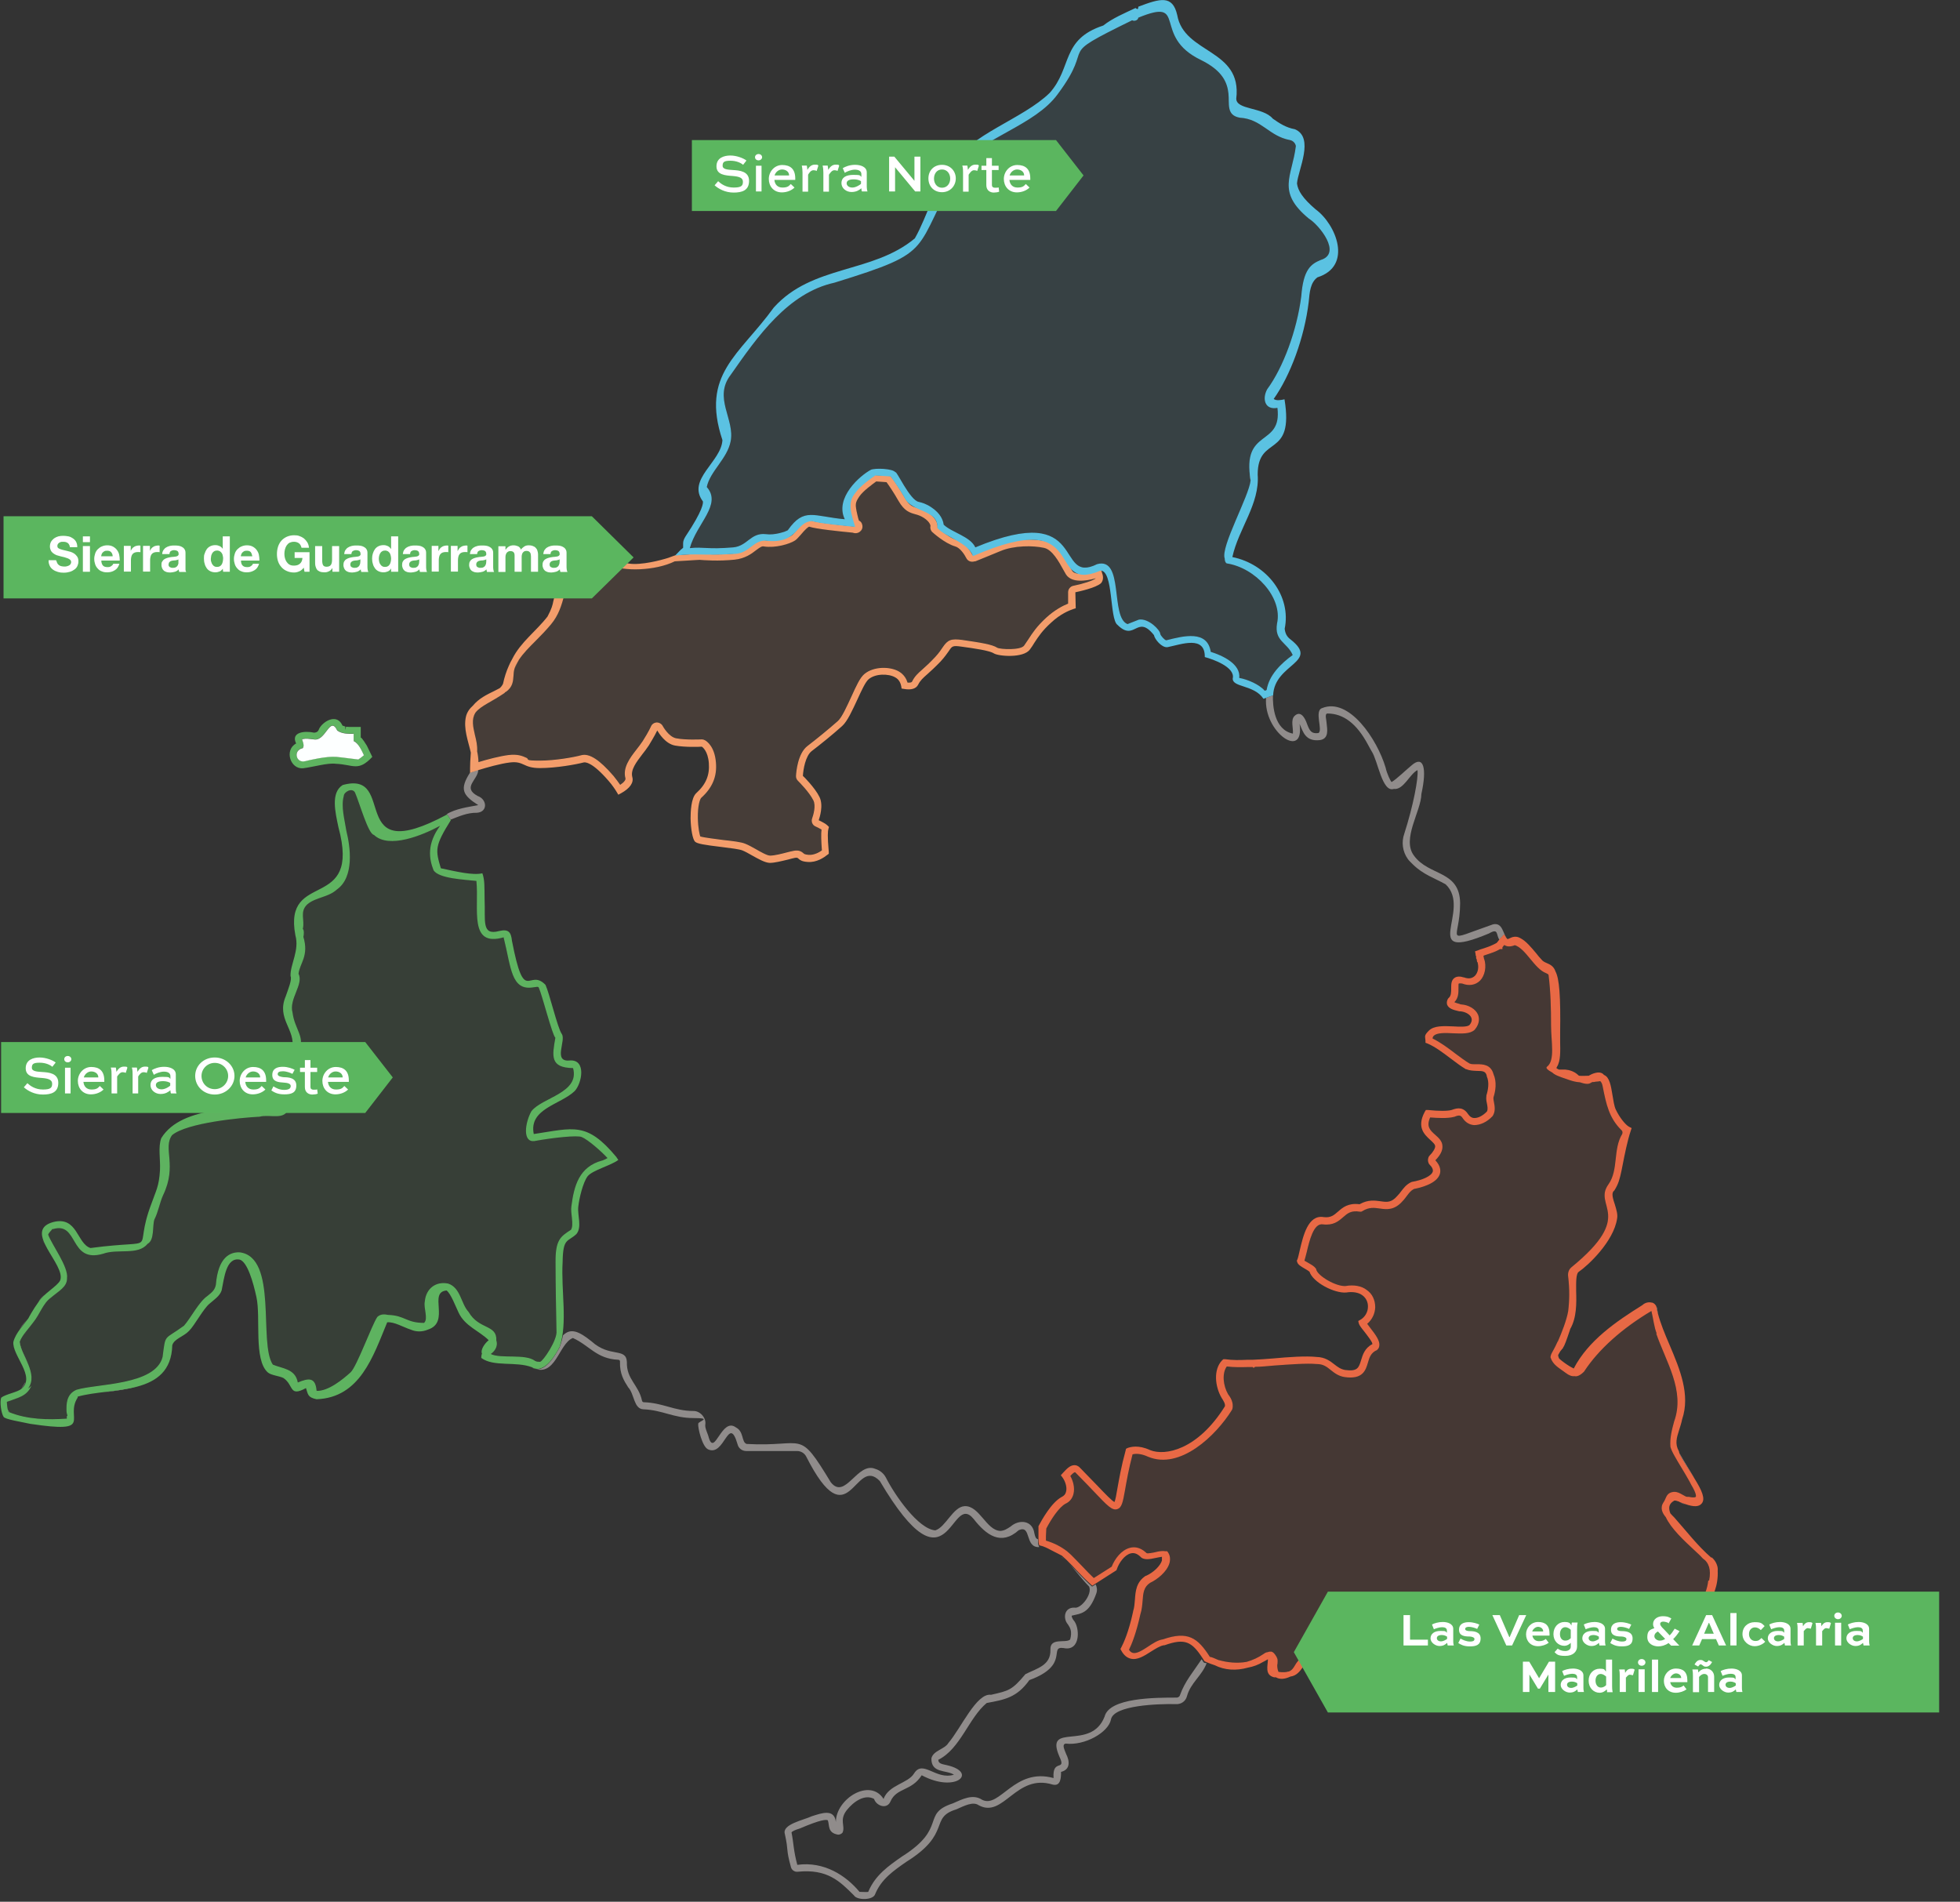 <svg xmlns="http://www.w3.org/2000/svg" id="Capa_2" viewBox="0 0 1052.4 1021.1"><rect x="0" y="0" width="1052.4" height="1021.1" fill="#333333" stroke="none"/><defs><style>      .st0 {        fill: #fdffff;      }      .st1 {        fill: #fff;      }      .st2 {        fill: #5bb65f;      }      .st3, .st4 {        fill: #f39d6b;      }      .st5, .st6 {        fill: #5bc2e2;      }      .st7 {        fill: #908c8b;      }      .st8, .st9 {        fill: #e86945;      }      .st10, .st11 {        fill: #5eb360;      }      .st11, .st9, .st6, .st4 {        isolation: isolate;        opacity: .1;      }    </style></defs><path class="st7" d="M557.6,829.7c-.3-.7-.3-1.6-.2-3.2-1.2-.3-1.5-1.1-2-3.2-1-7.1-8.2-7.6-12.7-3.7-1.8,1.2-3.4,2.3-5.6,2.4-7.5-.3-11.2-13.6-19.1-13.3-6.3.3-10.2,11.3-15.8,13-9.2-.7-21.8-19-26.5-28.3-1.2-2.3-3.3-4-5.7-4.7-9.6-4.1-16.1,17-23.9,7.2-17.8-29.3-13.4-18.8-45.2-20.6-2.9-1-1.3-6.6-5.8-8.9-7.6-5.6-11.4,15.7-14.5,5.6-.5-2.3-2.2-5.1-1.9-7.1.6-3.6-2.8-7.4-6.4-7.3-10.2,0-16.4-4.4-26.7-4.7-.4,0-.8-.4-.9-.9-1.8-8.5-8.4-11.4-8.1-20.7-.4-8-9.1-2.1-19-11.1-6.4-5.1-11-7.5-15.3-3.2-.6,3-1.5,5.6-1.8,6.4-1.8,3.2-8,15.1-14.9,10.9,12.8,6.1,14.2-12.8,22-15.9,9,4.1,12.7,11.2,24.4,11.7.6,0,1,.5.9,1.1-.2,6.4,2.1,10.1,4.4,13.7,3.4,3.6,2.9,11.6,8.2,11.8,10.2.4,16.2,4.7,26.8,4.7s2.8,1.6,2.6,3c-.3,2.2,2.2,12.5,5.3,13.8,8.9,4.2,11-19.1,15.8-2.8.5,2.2,2.4,3.7,4.7,3.7h27.3c2.1,0,4,1.2,4.9,3,23.2,45.7,25.8-1.1,39.5,13.1,37.7,63.7,37.6,4.7,50.4,20.4,6.8,8.7,14.7,14.5,24.2,6,7-3.1,3,9.4,11,9.1l-.4-1ZM70.6,741.3c2.6-.4,4.9-1.1,7-2.2-2.1.9-4.5,1.6-7,2.2ZM56,747.6c6-.8,11.7-1.6,17.3-3.1-4.8,1-11.4,2.1-17.3,3.1ZM4.2,756.9c0,.6.2,1,.4,1.4,0,0,.3,0,.6.2-.4-.5-.7-1-1-1.6h0ZM6.9,721.2h0v-.7.7ZM11.5,745.4c.8-.8,1.8-1.9,2.2-3.5-.5,1-1.5,2.6-2.2,3.5ZM13,716.6c.5-.6.9-1.2,1.2-1.7-.4.6-.8,1.1-1.2,1.7ZM10.5,713.7c1.2-1.6,3.1-4,4.2-5.5-1.4,1.7-3,3.5-4.2,5.5ZM10.6,720.7c-.3,2.3,3.1,8.7,4.8,12.2-1.7-4.1-4.3-8.2-4.8-12.2ZM20.6,698.9c1.1-1.4,2.2-2.8,3.4-3.9-1.3,1.1-2.4,2.4-3.4,3.9ZM22.8,665.5c.2.8.5,1.5,1,2.2-.4-.7-.8-1.5-1-2.2ZM35.8,756.7v.6-.6ZM35.9,761.9h0v-1.4c-.3.3,0,1,0,1.4ZM671.4,256.4c0-1.2-.2-2.2-.3-3.2,0,1.4,0,3,.3,4.7v-1.5ZM277.8,356c-.6,1-1,1.9-1.3,2.7.6-1.3,1.2-2.5,2-3.9-.2.4-.4.8-.7,1.2h0ZM256.5,427.4c-8.6-4.6.2-8.7.3-14-1.5.5-3,1-4.4,1.4-5.7,8.9-4.1,12.1,4.4,17.5-5.7,1.1-11.9,1.8-17.3,5,.2-.1.3-.1.5-.2l2,3h-.1c4.3-1.6,8.8-3.8,14.3-3.7,5.8-.5,5.4-7.2.3-9h0ZM663.5,46.7c.2,2,0,4.3.3,6.1.2-2.2,0-4.3-.3-6.1ZM801.7,496.3c-27.7,9.6-17.8,9.4-17.7-11.3-.2-17.9-16.7-14.4-24.8-25.6-6.7-8.9,3.9-23.9,4-33.1,3.1-14,1.1-20.8-5.1-15.5-2.7,2.2-8.5,7.8-10.9,9.1-.5-.3-2.6-4.7-3.2-7.7-4.5-15.2-19.6-37.9-34.1-32-4.4,1.4.6,12.1-2,13.4-3.8.5-4.7-1.2-6.1-4.9-1-3-3.4-7.6-6.8-4.2-2.1,2.2-.5,6.5-.8,9.4-10.1-2-10.9-15.2-10.7-20.6l-3.7,1.4c-1.5,18.4,20.8,33.8,18,14,1.9,4.3,3.1,9.5,10.8,8.7,5.2-.7,4-5.9,3.7-9.2,0-1.4-1.2-4.9.4-5.1,8.7,0,15.8,5.5,21.8,16.7.6,1.2,1.4,2.5,2,3.6,3.4,5.1,5.6,22.3,11.9,20.2,5.2.7,8.5-8,12.7-10.1.6,4.2-2.3,19.3-7.1,34.2-1.6,4.5-.9,9.6,1.9,13.5.3.6,2.5,2.7,2.8,3,5.5,5.4,11.4,7.2,17.5,10.6,14.6,13.6-15.4,42.6,23.3,26.4,5.3-3.1,3.7.8,5.6,3.4.7-.9,1.8-2,2.5-2.8.2.3,1.5,2.5,1.8,2.5-2.5-2.7-2.4-9.1-7.7-8h0ZM646.8,892.9c-.8-.3-1.1-1.4-1.6-2-4.5,6.8-8.9,11.7-11.6,19.2-.2.9-1.1,1.5-2.1,1.4-11,0-35.9,0-38.4,10.2-7.4,18.9-32.4,2.5-24.3,21.4,4,8.4-3.9.8-3.1,11.6-21-5.8-28.8,16.4-38.3,11.7-5.1-3.4-10.7-.3-15.8,1.9-17.3,5.7-2.6,13-27.4,28.6-7,4.9-14.3,9.9-18,18.9-.1.2-4.6,0-4.7,0-7.2-8.7-19-16.5-33.4-14.5-2.1-7.9-1.9-11.3-3.1-17.4.3-.6,2-1.4,4.4-2.1,11.4-4.9,14.3-4.9,15.1-4.4,1,2.7-.3,6.7,5.5,7.7.9,0,1.8-.4,2.4-1.1,1.6-3.7-1.9-6.6,2.2-12,3.8-4.8,9.8-8.8,14.7-6.1,1.3,3.9,7.1,5.8,8.9,1.2,3.3-7.3,11.2-5.3,16.7-13.9,18.3,9.8,30.4-1.5,13.6-5.4-3.5-.7-4.6-1.1-4.7-2.9,11.9-5.9,16.4-22.6,26-30.5,9.7-1.8,16.2-2.9,22.9-12.3,22-8,10.1-18.4,18.4-17.2,9.3,2,8.8-11.3,5.3-15-.4-.5-1.2-2-.9-2.4,4.8-1.2,9.2-.9,13.1-11.8.7-1.9.4-3.5-.3-5l-1.9,1.2c-4.1-3.5-8.9-8.9-13.1-13.1,3.9,3.9,7,8.5,11.5,13.1,1.8,4.2-4.5,12.1-7.9,11.3-5.5-.2-6.3,5.8-3.5,9,1.2,1.8,2.4,3.7,1.2,8.1-2.3,2.2-10.9-1.3-10.6,5.5.3,8.4-7.2,10-13.4,13.1-7.3,8.7-8.9,8.9-18.5,11.1-7.8-1.1-16,17.8-22.9,25.9-1.9,3.3-8.1,4-9.1,8.2-.2,8.2,8,6.1,12.1,8.8-9.8,3-16.6-8.3-21.4-.7-3.2,5.4-13.5,6-16.4,13.7-7.3-11.5-25.6,0-25.6,12.4-.8-7.3-7.6-4.8-12.9-3.1-4.5,2.1-16.1,4.3-14.5,9.5,2.2,10,.4,7.4,3.3,17.9.4,1.5,2,2.6,3.6,2.4,15.9-1.6,22.5,5,30.2,12.7,1.6,2.7,10.4,2.7,11.4-.7,3.3-8,9.8-12.5,16.7-17.3,24.7-15.4,12.1-23.7,26.9-28.2,4.1-1.8,8.9-4.4,12-2.2,13.4,7.3,19.9-17.2,39.7-11.1,4.4,1.1,4.5-3.8,4.5-6.8,5.1-1.3,4.7-5.8,2.7-9.7-1-2.6-2.3-5.1-.2-5.5,10.3,1.2,22.9-6,24.3-12.9,1.3-7.8,25.8-8.5,34.8-8.3,2.8.2,5.3-1.5,6-4.2,2-7.3,7.9-10.8,10.6-17.8-.3,0-.7,0-1.1-.2h0ZM572.3,833.1c1.6,1.3,3.3,3,5.1,4.8-1.5-1.7-3.2-3.4-5.1-4.8ZM570.1,836c-.2,0-.4-.2-.5-.3,1,.8,2,1.6,2.9,2.4-.8-.7-1.6-1.4-2.4-2.1h0ZM838.7,863.2c-4.5,4.5-8.9,9.6-9.8,15.3-3.1,1.2-6.1,2.2-9,3,3.8-.9,7.1-2,9.6-3.3.9-3.8,4.8-10.4,9.3-15.1h0ZM889.8,702.9c0-.5-.2-1-.5-1.5.2,1.3.5,2.6.9,4,0-.8-.3-1.6-.4-2.5ZM901.9,806.6c.9.5,1.9.9,3,1.1-.9-.3-1.9-.7-3-1.1ZM901.7,780.1c.8,2.9,5.8,10,8.2,13.8-2.3-4-5.9-9.5-8.2-13.8Z"></path><path class="st3" d="M591.7,307.3l-.7-1.6-1.6.5c-6.9,2.3-12.2,2.5-13.6.4-.5-.7-.9-1.6-1.5-2.6-2.6-4.8-6.6-12-12.5-13.3-6.8-1.6-17.8-1.5-25.6,1.8-4.3,1.8-8.9,3.6-13.7,5.5,0,0-.2.1-.3.1-.7-1.4-3.7-6.8-8.1-8-4-1.1-9.1-5.3-10.7-6.8h0c.1-.7.4-4.4-5.1-8-2.3-1.5-4.1-2.1-5.7-2.5-2.4-.7-4.3-1.2-6.7-5.4-3.1-5.4-6-9.6-7.2-11.1l-.5-.7-8.5-.5-.5.4c-1.8,1.2-8.1,5.6-10.6,9.4-3,4.5-3.2,6.1-1.6,12.9.5,2,.9,3.5,1.4,4.4l.2.5c-11.9-1.2-20.4-2.3-22.7-3.1-3.1-1-6.3,2.8-8.6,5.6-.9,1-1.7,2-2.2,2.3-2.1,1.4-8.8,3.5-14.2,2.6-2.8-.4-4.7,1-7,2.7-2.4,1.8-5.1,3.9-9.7,4.4-8.2.9-16.7.3-18.3.1h-.1l-13.1.8s-2.9,1.1-3.8,1.4c-4,1.3-14.7,4.1-21.2,3.1-10.3-1.5-18.1-7.2-18.9-7.4-.3-.1-.6-.1-.9-.1h0c-3.6-.2-6.5,3.5-10.6,8.8h0c-5.8,6.6-9,13.2-10.2,18.9-.4,2-.8,3.9-3.1,8.2-6,7.8-14.4,13.7-18.9,22.7,0,.1-.1.1-.1.2-.7,1.2-1.3,2.4-1.8,3.6h0c-1.4,3.1-2.4,6.3-3.1,9.6-.4.9-1,1.7-1.8,2.4-.9.5-2,1-3.1,1.6-3.7,1.8-8.1,3.9-11.3,7.8h0c-1.7,1.5-3.1,3.4-3.7,5.8-1.5,6.5,1.2,13.1,2.6,19.4-.3,3.8-.4,6.6-.4,8.3v2.6c-.1,0,0-.1,0-.1l2.3-.7c.6-.2,1.3-.4,2.1-.7,4.5-1.4,11.9-3.5,16.9-4.1,3.9-.5,5.7.3,7.7,1.2,1.9.9,4.1,1.8,8.5,1.8,8.8,0,19.6-2,23.4-3,.9-.3,4.7-.3,13.5,9.9,2,2.3,3.6,4.7,4.3,5.9l.9,1.5,1.5-.8c4.7-2.6,6.9-5.7,6-8.7-1-3.9,2.2-8,5.3-12.1,1.1-1.4,2.5-3.2,3.6-4.9,2.8-4.6,4.1-7.1,4.5-8,.9,1.5,4.3,7.1,9.5,8.1,5.5,1,13.3.7,14.4.6.4.2,3.3,2.3,3.8,8.8.5,6.4-1.5,11.4-6.7,16.1-2.9,2.6-3.1,10.4-3.1,13.6.1,5.7,1.1,11.1,2.3,12.4l.2.2c1.2,1,4.4,1.6,14.4,2.8,4.7.6,9.1,1.1,10.9,1.8,1.5.6,3.3,1.6,5.2,2.7,3.4,1.9,6.9,3.9,9.5,4h0c2.6,0,6.1-.9,9.9-1.8,1.4-.4,2.7-.7,3.6-.9,1.3-.2,1.5,0,2,.5.8.7,1.8,1.5,4.9,1.7,4.8.4,8.9-2.5,10.5-3.8l.8-.6v-1c-.8-8.5-.5-11.4-.2-12.3l.3-1.1-.8-.8c-.9-.9-3-2-4.7-2.8.4-1.2,2.7-7.9.4-12.5-1.2-2.5-3.4-5.3-5.3-7.5s-3.5-3.8-3.6-3.8c.2-3.5,1.4-10.7,4.7-13.3,4.2-3.2,11.2-8.8,16.4-13.5,2.8-2.5,5.5-8.5,8.2-14.3,2.2-4.8,4.3-9.4,6-10.8,3.6-3.1,10.7-3.1,14.3-1,2.2,1.2,2.9,3.3,3.2,4.7l.2,1.3,1.3.2c3.8.7,6.5-.1,7.6-2.3,1.1-2.2,2.5-3.5,4.9-5.6,1.7-1.5,4-3.6,7.1-6.8,2.4-2.6,3.6-4.5,4.5-5.7,1.7-2.6,2-3,6.8-2.3,6.7.9,15,2.1,17.3,3.6,2.5,1.6,16,2.7,19.4-2.1.9-1.2,1.7-2.4,2.4-3.6,2.1-3.2,4.2-6.5,9.1-10.9,4.7-4.4,9.4-6.4,11.8-7.2l1.3-.4-.2-8.6c1.4-.3,11-2.3,13.8-4.9h0c1.2-1.4,1.4-3.5.4-5.8h.1ZM588.4,310.5c-1.3,1.2-7.3,3.1-12,4-1.7.3-2.9,1.8-2.9,3.5v6.1c-2.8,1.1-7.2,3.4-11.7,7.5-5.2,4.8-7.4,8.2-9.6,11.6-.7,1.1-1.5,2.2-2.3,3.4-1.8,2.6-12.6,2.1-14.4,1.2-2.7-1.8-9.2-2.8-18.8-4.2-6-.8-7.8-.1-10.5,3.9-.8,1.2-1.9,2.9-4,5.2-2.9,3.1-5.1,5.1-6.8,6.6-2.5,2.2-4.3,3.8-5.7,6.7-.2.4-1,.6-2.4.5-.6-1.9-1.8-4.3-4.7-6-4.7-2.7-13.5-2.8-18.5,1.4-2.4,2-4.4,6.5-7,12.2-2.3,4.9-5,11.1-7.3,13.1-5.2,4.6-12,10.1-16.2,13.3-5.3,4-6.1,14.1-6.2,16-.1,1,.3,2,1,2.7s6.1,6.1,8.3,10.5c1.5,2.9,0,7.9-.6,9.6-.7,1.8.1,3.8,1.9,4.5,1.2.5,2.3,1.2,3.1,1.6-.3,2.3-.2,6,.2,11.2-1.4,1-4.2,2.6-7.1,2.4-2-.2-2.4-.5-2.6-.7-1.1-1-2.5-2-5.3-1.5-1.1.2-2.4.5-3.9.9-2.6.7-6.6,1.7-8.9,1.7h0c-1.6,0-5.1-2-7.7-3.5-2-1.1-3.9-2.2-5.7-2.9-2.2-.9-6.4-1.4-11.9-2-2.9-.4-10.5-1.3-12.2-1.9-.4-1.1-1.2-4.6-1.3-9.9-.1-6.6,1.1-10.1,1.8-10.8,6-5.4,8.6-11.5,7.9-19.1-.7-8.5-4.9-11.3-5.8-11.8-.5-.3-1.1-.5-1.8-.5h-.2c-.8,0-8.4.4-13.6-.6-4-.8-7.1-6.5-7.1-6.5-.6-1.2-1.9-2-3.3-2-1.4.1-2.6.9-3.1,2.2,0,0-1,2.4-4.4,7.8-1,1.5-2.3,3.2-3.4,4.6-3.5,4.5-7.4,9.7-5.9,15.3.3.9-.8,2.3-2.8,3.6-.9-1.3-2.2-3.1-3.6-4.8-7.4-8.6-13-12.3-17.3-11.1-3.6,1-13.9,2.9-22.4,2.9s-5.3-.7-7-1.5c-2.2-1-4.7-2.1-9.7-1.5-4.7.6-11.2,2.3-16.1,3.8,0-1.9-.3-3.9-.7-5.8.2-3-.5-6-1.2-8.8-1-4.4-1.9-8.3.2-11.8.1-.1.1-.2.2-.3,2.9-3.6,8.5-5.6,15.5-10.4.1-.1.2-.2.3-.4.1-.1.3-.1.4-.2,3.7-2.5,3.9-5.8,4.1-8.4.1-1.4.1-2.8.7-4.5.3-.8.7-1.7,1.3-2.7.2-.4.5-.8.7-1.2.1-.1.1-.3.2-.4,2.4-3.6,5.5-6.7,9-10.2s5.3-5.4,8.2-8.8c4.2-5,5.7-10.3,7.1-15.4,1.1-4,2.1-7.7,4.5-10.7.9-1.2,1.8-2.3,2.7-3.4.3-.3.5-.7.7-1,0,0,0-.1.1-.1,1.8-2,4-4,6.6-6.1,2.3-.7,7.4,4.3,10.1,4.7,7,3.7,24.4,3.2,34.7-1.9l13.3-.8c2,.2,10.5.8,18.9-.1,5.6-.6,9.1-3.2,11.5-5.1,2.3-1.7,3.1-2.2,4.1-2,6.2,1,13.9-1.3,16.8-3.2,1-.7,1.9-1.8,3-3,2.4-2.9,4-4.3,4.6-4.4,3.5,1.2,16,2.5,23.3,3.2.2.1.4.1.7.2,1.8.4,3.2-.5,3.9-1.4.8-1,.9-2.4.4-3.6-.3-.8-.9-1.4-1.6-1.7-.2-.6-.5-1.5-.8-2.9-1.4-6.1-1.2-6.6,1-10,2-3,7.2-6.7,9.1-8.1l5.5.4c1.3,1.8,3.8,5.4,6.4,10,3.2,5.6,6.2,6.4,9,7.2,1.5.4,2.8.8,4.7,2,3.3,2.2,3.5,4.1,3.5,4.3-.3,1.2.1,2.5,1,3.3.1.1,6.5,6,12.3,7.7,2.6.7,5,4.4,5.9,6.2.8,1.7,2.7,2.4,4.5,1.8h.4c4.8-2,9.5-3.8,13.7-5.6,7.1-2.9,17.1-3,23.3-1.6,4.3,1,7.8,7.3,10.1,11.5.6,1.1,1.1,2,1.6,2.8,3.1,4.6,10.6,3.5,16,2h0Z"></path><path class="st4" d="M588.4,310.4q0,0,0,0c-1.3,1.3-7.3,3.1-12.1,4-1.7.3-2.9,1.8-2.9,3.5v6.1c-2.8,1.1-7.2,3.4-11.7,7.5-5.2,4.8-7.4,8.2-9.6,11.6-.7,1.1-1.5,2.2-2.3,3.4-1.8,2.6-12.6,2.1-14.4,1.2-2.7-1.8-9.2-2.8-18.8-4.2-6-.8-7.8-.1-10.5,3.9-.8,1.2-1.9,2.9-4,5.2-2.9,3.1-5.1,5.1-6.8,6.6-2.5,2.2-4.3,3.8-5.7,6.7-.2.4-1,.6-2.4.5-.6-1.9-1.8-4.3-4.7-6-4.7-2.7-13.5-2.8-18.5,1.4-2.4,2-4.4,6.5-7,12.2-2.3,4.9-5,11.1-7.3,13.1-5.2,4.6-12,10.1-16.2,13.3-5.3,4-6.1,14.1-6.2,16-.1,1,.3,2,1,2.7s6.1,6.1,8.3,10.5c1.5,2.9,0,7.9-.6,9.6-.7,1.8.1,3.8,1.9,4.5,1.2.5,2.3,1.2,3.1,1.6-.3,2.3-.2,6,.2,11.2-1.4,1-4.2,2.6-7.1,2.4-2-.2-2.4-.5-2.6-.7-1.1-1-2.5-2-5.3-1.5-1.1.2-2.4.5-3.9.9-2.6.7-6.6,1.7-8.9,1.7h0c-1.6,0-5.1-2-7.7-3.5-2-1.1-3.9-2.2-5.7-2.9-2.2-.9-6.4-1.4-11.9-2-2.9-.4-10.5-1.3-12.2-1.9-.4-1.1-1.2-4.6-1.3-9.9-.1-6.6,1.1-10.1,1.8-10.8,6-5.4,8.6-11.5,7.9-19.1-.7-8.5-4.9-11.3-5.8-11.8-.5-.3-1.1-.5-1.8-.5h-.2c-.8,0-8.4.4-13.6-.6-4-.8-7.1-6.5-7.1-6.5-.6-1.2-1.9-2-3.3-2-1.4.1-2.6.9-3.1,2.2,0,0-1,2.4-4.4,7.8-1,1.5-2.3,3.2-3.4,4.6-3.5,4.5-7.4,9.7-5.9,15.3.3.9-.8,2.3-2.8,3.6-.9-1.3-2.2-3.1-3.6-4.8-7.4-8.6-13-12.3-17.3-11.1-3.6,1-13.9,2.9-22.4,2.9s-5.3-.7-7-1.5c-2.2-1-4.7-2.1-9.7-1.5-4.7.6-11.2,2.3-16.1,3.8,0-1.9-.3-3.9-.7-5.8.2-3-.5-6-1.2-8.8-1-4.4-1.9-8.3.2-11.8.1-.1.1-.2.2-.3,2.9-3.6,8.5-5.6,15.5-10.4.1-.1.2-.2.3-.4.1-.1.3-.1.4-.2,3.7-2.5,3.9-5.8,4.1-8.4.1-1.4.1-2.8.7-4.5.3-.8.7-1.7,1.3-2.7.2-.4.5-.8.7-1.2.1-.1.1-.3.2-.4,2.4-3.6,5.5-6.7,9-10.2s5.3-5.4,8.2-8.8c4.2-5,5.7-10.3,7.1-15.4,1.1-4,2.1-7.7,4.5-10.7.9-1.2,1.8-2.3,2.7-3.4.3-.3.5-.7.7-1,0,0,0-.1.1-.1,1.8-2,4-4,6.6-6.1,2.3-.7,7.4,4.3,10.1,4.7,7,3.7,24.4,3.2,34.7-1.9l13.3-.8c2,.2,10.5.8,18.9-.1,5.6-.6,9.1-3.2,11.5-5.1,2.3-1.7,3.1-2.2,4.1-2,6.2,1,13.9-1.3,16.8-3.2,1-.7,1.9-1.8,3-3,2.4-2.9,4-4.3,4.6-4.4,3.5,1.2,16,2.5,23.3,3.2.2.1.4.1.7.2,1.8.4,3.2-.5,3.9-1.4.8-1,.9-2.4.4-3.6-.3-.8-.9-1.4-1.6-1.7-.2-.6-.5-1.5-.8-2.9-1.4-6.1-1.2-6.6,1-10,2-3,7.2-6.7,9.1-8.1l5.5.4c1.3,1.8,3.8,5.4,6.4,10,3.2,5.6,6.2,6.4,9,7.2,1.5.4,2.8.8,4.7,2,3.3,2.2,3.5,4.1,3.5,4.3-.3,1.2.1,2.5,1,3.3.1.1,6.5,6,12.3,7.7,2.6.7,5,4.4,5.9,6.2.8,1.7,2.7,2.4,4.5,1.8h.4c4.8-2,9.5-3.8,13.7-5.6,7.1-2.9,17.1-3,23.3-1.6,4.3,1,7.8,7.3,10.1,11.5.6,1.1,1.1,2,1.6,2.8,3.2,4.7,10.7,3.6,16.1,2h0Z"></path><path class="st8" d="M918.9,836.4c-7.5-6.5-13.4-14.3-19.9-21.6-.8-.8-1.5-1.5-2.1-2.2-.5-1.2-.7-2.3-.6-3.4.2-1.4,1-2.5,2.7-3.5.7,0,1,0,2,.4.3,0,.6.2.9.4h0c1.1.4,2,.8,3,1.1h0c4.6,1.6,7.3,1.5,8.8-.3,2.1-2.5.2-6.9-3.9-13.5-.8-1.3-1.7-2.8-2.7-4.3-2.4-3.7-4.9-7.6-5.5-9.6v-.3l-.2-.5c-2.1-3.9-1.2-6.9.2-11.3.5-1.7,1.2-3.6,1.6-5.7,4.5-13.3-1.2-26.9-6.8-40.1-2.5-5.8-4.8-11.4-6.2-16.7-.4-1.3-.7-2.7-.9-4-.5-.9-1.2-1.6-2.2-1.9h-.3c-1.6-.4-3.5,0-5,1.4-14.1,8.8-29,19-36.8,34-.5-.3-1-.5-1.5-.8h0l-.7-.4c-2.1-1.3-3.9-2.6-5.6-4.1-.3-.5-.5-1.1-.6-1.9.4-.7.8-1.4,1.2-2.1.6-.7,1.2-1.4,1.5-1.8v-.2c.8-1,1.8-3.9,3.4-8.6.2-.6.4-1.1.4-1.3,3.5-6,3.4-13.9,3.2-20.3,0-4.7-.2-9.5,1.5-10.5,4.6-3.1,18.7-16.1,20.5-28.6.4-2.2-.4-4.7-1.2-7.4-1-3-2-6.1-.6-7.3l.3-.3c2.3-3.6,2.9-6.3,3.8-10.4l.6-3c1.1-5.7,2.7-13.6,4.4-18.6l.5-1.5-1.4-.7c-2-1.1-5.1-5-7.1-9.2-.9-1.9-1.3-4.9-1.8-7.8-.8-5-1.6-9.7-4.5-10.8-.8-1-2-1.5-3.7-1.3-1.4.2-2.8.7-4,1.4-.2,0-.3.2-.5.3-1.7,0-3.4.2-5.3,0-.3-.3-.6-.5-.9-.8-1.8-1.5-4.1-2.3-6.4-2.5h-3.4c-.7-.3-1.2-.6-1.4-.8,0,0,0-.2.3-.7,2-3.1,1.8-8.4,1.7-13.5v-4.6c.3-19.6-.4-29.2-2.5-33.1-.9-2.8-3-3.8-4.7-4.5-1.1-.5-2.1-.9-2.9-2-.8-.8-1.8-2-2.8-3.3-2.6-3.1-5.5-6.6-8.5-8.1-2.4-1.4-4.5-.5-5.7.1s-1,.4-1.2.4h0s-.2-.1-.5-.5l-1.3-2-1.6,1.7c-.2.2-.5.6-.9,1h0c-.4.6-1.2,1.6-1.5,1.9l-.4.2c-.5.3-1.1.6-1.8.9-1.6.8-3.3,1.3-5,1.9-1,.3-2,.6-2.9,1l-1.5.5.3,1.5c0,.6.2,1.1.4,1.7l-.2.3.4.8.2,1.4h.2c.9,2.8.3,5.8-1.4,7.5-1.5,1.4-3.4,1.7-5.8.8h-.2c-1.5-.5-3.6-.8-5.1.4-1.6,1.3-1.6,3.4-1.6,5.4s0,4.1-1.3,5.2l-.3.3c-.9,1.4-.8,2.5-.6,3.3.8,2.2,3.6,2.9,5.7,3.4.3,0,.6.2.8.2h.5c2.7.2,5.3,1.6,6,3.4.5,1.2.2,2.6-1,4-1.3,1.1-5.3.9-8.7.7-5.1-.2-10.3-.5-13.1,2.3s-1.9,3.1-1.8,5.4v1.1l1.1.4c4.2,1.8,8.4,5,12.5,8.1,2.8,2.1,5.4,4.1,8.1,5.7h.3c1.8.8,3.7.8,5.5.9,3.6,0,4.8.3,5.4,2.6v.3c1.5,3.3.7,7.4-.2,10.3v.4c-.2,1.4,0,2.6.3,3.9.3,1.7.6,3.1,0,4.3-2.2,2.3-4.8,3.6-6.8,3.5-1.3,0-2.3-.7-3.1-1.8-2.6-4-5.5-3.9-9.1-2.5-2.2.6-6.9.6-12.6,0h-1.2l-.6,1c-4.5,8.4,0,12.3,2.9,15,1.4,1.3,2.7,2.4,2.7,3.5s-1,3-3.1,5.1l-.3.4c-.4.8-.8,2.1,0,3.8l.3.4c1.5,1.5,2.1,2.8,1.8,3.9-.7,2.3-5.3,4.5-11.2,5.5l-.5.2c-2.6,1.3-3.9,3.1-5.3,4.9-.6.8-1.2,1.6-2,2.4-3.2,3.7-5.5,3.4-9,2.9-3-.4-6.7-1-11.3,1.6-6.1-.8-9.1,1.8-11.5,3.9-2.2,1.9-3.9,3.5-7.8,3-8.4-1.4-11,10.2-12.8,17.8-.5,2.1-.9,4.1-1.3,5l-.3.6.2.7c.4,1.5,2.1,2.4,4.1,3.6.8.4,2,1.2,2.5,1.6,1.9,5.8,13.4,11.7,19.7,11.2,3.5-.6,6.7,0,8.6,1.4,2,1.4,3.2,3.7,3.1,6.3,0,2.8-1.6,5.5-4,6.9l-1.2.7.3,1.3c.3,1,1.2,2.2,2.9,4.3,1.3,1.7,4.5,5.7,4.4,6.8-4.1,2.1-5.2,5.7-6.1,8.7-1.2,3.9-1.8,6.1-8.5,5.2-2.4-.4-4-1.6-5.8-3-2.3-1.8-5-3.9-9.6-4-5.4-.6-14.9,0-23.3.8-3.9.3-7.7.6-10.7.7h-2.7c-4.6.2-8.3.3-12.4-.3h-.9l-.7.6c-4.8,5-3.8,14.1-.3,20.1h0c1,1.6,2.1,3.2,1.8,4.6-14.6,23.4-32.1,26.8-40.2,23.5-6.2-2.9-10.5-1.7-12.1-1.1l-.8.4-.2.9c-2.4,8.7-3.5,15.4-4.4,20.3-.5,3.1-1.1,6.4-1.6,7.4-1.3-.6-4.8-4.2-8.7-8.3-2.6-2.7-5.9-6.1-9.8-10.1-1.1-1.2-2.2-1.4-3-1.4h0c-2.3,0-4.2,2-6.2,4.2l-1.1,1.2.9,1.2c1.4,1.9,2.6,5.2,1.9,7.7-.3,1.3-1.1,2.2-2.4,2.8-5.6,3.1-10.7,12.5-12.2,15.3l-.2.4v6.3c0,1.6,0,2.5.2,3.2l.3.8c.6,0,1.1.3,1.6.4.2,0,.4,0,.6.2,1.2.4,3,1.3,5.8,2.8,1.1.5,2.3,1.2,3.7,1.9.2,0,.4.2.5.3.7.6,1.5,1.4,2.4,2.2l.7.7c1.6,1.5,3.2,3.3,4.8,5,2.6,2.7,5.1,5.3,7.3,7.2l1,.9,1.9-1.2,11.1-7.1.2-.6c1.2-3.5,4.1-7.5,7.3-8.4,1.8-.5,3.4,0,5.2,1.6,1.8,2.2,5.2,1.5,8.4.8,1.1-.2,2.3-.5,3.3-.6v2c-.9,2.9-4.5,6.4-8.5,8.2h-.2c-5.1,3.3-5.5,8.3-5.8,12.7-.2,2.2-.3,4.4-1,6.4v.2c-2.4,11.1-5.2,17-6.3,19.1l-.5.9.5.9c1.3,2.4,3,3.8,5,4.3,3.6.9,7.3-1.5,10.9-3.8,2.4-1.5,4.9-3.1,6.9-3.4h.4c10.9-3.9,14.6-2,20.4,6.9.3.4.5.8.8,1.3l.3.4.5.2c.4.2.7.4,1.1.5,1.2.5,2.5,1,3.8,1.4,5.4,2.7,11.5,3.1,17.9,1.3,2.8-.5,5.5-1.5,8-3,1.1-.5,2-1.1,2.7-1.5,0,3.4-1.9,8.4,3.3,9.7h.8c.3,0,0,0,.2,0,1.9,1.2,4.6,1.1,7.8-.4,3.3-.4,5.1-2.9,6.6-5,.6-.8,1.1-1.6,1.8-2.3,3.5,1.1,3.8,10,8.8,10.1h1.4c.6,0,1.4,0,2.2-.6,12-7.6,14.2-16.4,15.9-23.5,1.5-6,2.6-10.1,9.2-11.4h10.8c.9,0,1.8,0,2.4.3h0c2.3.6,3.1,2.3,6.1,6.4,2.8,3.9,5.1,7.8,6.9,11.8,1.1,2.5,3.8,4,6.6,3.7,9.3-1.4,49.5-2.1,59.7-9.1h0c.7-.4,1.2-.9,1.6-1.5.2-4.2,3.7-8.7,7.5-12.9l.2-.2c.4-.4.7-.8,1.1-1.2h0c.3-.3.6-.7.9-.9,0,0,0-.2.2-.2,1.3-1.2,2.7-2.3,4-2.9.9-.4,1.5-.6,2.1-.6h0c.3.4.7,1,1,1.9,4.1,4.7-.2,12,5.4,14.9,22.7,13.7,68.4-3.2,67-33.6.3-2.1-.8-5.1-3.1-7.1h-.3ZM917.2,848.8c-.9,8.6-6.5,16.5-15.7,22.2-12.2,7.4-28.7,9.8-39.2,5.6-3.8-1.4-4.5-4.1-5.4-8.3-.7-3.3-1.4-7.1-4.9-9.6-.5-.4-1.2-.7-2-.9-.9-.7-2-1.2-3.1-1.2-3.1,0-5.2,3.5-7.3,5.8h0c0,.3-.3.4-.5.6h0c-4.5,4.8-8.5,11.4-9.3,15.2-2.5,1.3-5.8,2.4-9.6,3.3h0c-12.4,2.9-30.2,3.8-43,4.5-2.2,0-4.2.2-6,.3v-1h-.9c-.5-.7-1.1-1.5-1.7-2.3-1.5-2.1-3.2-4.5-4.7-7.1l-.3-.4c-.4-.8-1-1.7-1.3-2.3h0c-.2-.4-.5-1-1.2-2.1v-.2c-1.7-2.3-3.9-4.7-7.5-5.4h0c-.6-.2-1.1-.4-1.7-.5-1.5,0-2.8,0-4.1-.2h-9c-24.6,1.8-1.5,17.4-28.2,34.9-.6-.8-1.2-2.3-1.5-3.3-1.2-2.8-2.4-5.8-4.9-6.8-.5-.2-1.1-.3-1.6-.3-.8,0-1.6.2-2.4.6h0c-.3,0-.6,0-.9.2-4.3,2.1-3.7,6-7.3,7.4h-.3c-1.2.4-2.8.5-5.2.2-.4-.8-.7-2-.7-3.7.2-.7.2-1.6.2-2.1v-.3c0-.8-.3-1.4-.5-1.8,0,0,0-.2-.2-.4l-.2-.3c-.6-1-1.3-2-2.5-2.3-.7,0-1.3,0-1.9.3h0c-.7,0-1.5.4-2.3,1-2.6,1.8-5.8,3.3-9,4.2-4.9.9-10.2.4-14.8-.9,0,0,0,0-.2,0-.9-.4-1.9-.8-2.8-1.2-.7-.3-1.4-.5-2-.6h0c-6.5-10.2-11.8-14-25.1-9.4-2.8.4-5.5,2.2-8.2,4-2.9,1.9-5.9,3.8-8,3.3-.8-.2-1.5-.7-2.1-1.7,1.4-2.8,3.9-8.9,6.1-19,.8-2.4,1-4.9,1.2-7.2.3-4.2.6-7.5,4-9.7,4-1.9,9-5.9,10.4-10.5.6-2.1.4-4.2-.7-5.8l-.5-.7h-.9c-1.6-.3-3.5,0-5.4.5-1.4.3-4.2.9-4.8.5l-.3-.3c-3.4-3.1-6.6-3.1-8.7-2.5-4.5,1.2-8,5.8-9.7,10.1l-9.6,6.1c-1.8-1.7-3.9-3.8-6-6.1-1.1-1.1-2.2-2.3-3.3-3.4h0c-1.8-1.9-3.5-3.6-5.1-4.9-3-2.3-6.6-4.3-11.3-5.7v-2.3c0-1.4.2-2.9.2-4.2,2.6-5,6.8-11.4,10.3-13.3,2.2-1,3.7-2.8,4.3-5.3.8-3.3-.2-6.9-1.7-9.6.9-1,2-2.1,2.6-2l.3.3c4,4,7.2,7.4,9.8,10.1,7.3,7.7,9.8,10.3,12.5,9.4,2.5-.8,3-3.8,4.2-10.4.8-4.6,1.9-10.9,4-19,1.5-.4,4.3-.6,8.4,1.3,17.1,7.1,36.3-11.2,45-25.2l.2-.5c.9-3.4-1.2-6.5-2.3-7.9-2.6-4.5-3.4-11.1-.7-14.9,4,.5,7.7.4,12,.3h1.9l.5.5.8-.6c3,0,6.6-.4,10.3-.7,8.3-.6,17.6-1.3,22.7-.8h.2c3.4,0,5.3,1.5,7.4,3.2,1.9,1.5,4.1,3.3,7.5,3.8,9.8,1.4,11.3-3.7,12.5-7.8.8-2.8,1.6-5.1,4.4-6.5h.2c.9-.7,1.4-1.5,1.5-2.5.4-2.6-1.8-5.7-5-9.8-.5-.6-1.1-1.4-1.5-2,2.6-2.2,4.2-5.4,4.3-8.9,0-3.9-1.6-7.3-4.6-9.3-2.6-2.1-6.9-2.9-11.3-2.1-5,.4-14.9-5.3-15.8-8.9v-.3l-.3-.3c-.7-1.1-2.2-1.9-3.9-2.9-.6-.3-1.5-.9-2.1-1.2.4-1.2.7-2.7,1.2-4.5,1.5-6.3,3.7-15.8,8.7-15,5.6.7,8.4-1.7,10.8-3.8,2.4-2.1,4.3-3.8,9.1-3h.7l.6-.3c3.7-2.3,6.5-1.8,9.4-1.4,3.6.5,7.8,1.1,12.3-4.1.9-.9,1.5-1.8,2.2-2.7,1.2-1.6,2.1-2.8,3.8-3.7,3.2-.6,12.2-2.7,13.9-8,.5-1.7.5-4.3-2.4-7.4,2.7-2.8,3.9-5.2,3.8-7.5,0-2.8-2.1-4.6-3.9-6.2-2.7-2.4-4.9-4.4-2.7-9.3,3.8.3,9.5.6,12.7-.3h.2c3-1.3,3.6-.8,4.8,1,1.5,2.1,3.6,3.3,6,3.4,3.2,0,6.8-1.6,9.8-4.8l.2-.3c1.4-2.4,1-4.9.6-7-.2-1-.4-1.9-.3-2.8,1.1-3.4,1.9-8.2,0-12.5-1.4-5.2-5.8-5.3-8.9-5.3s-2.9,0-4-.4c-2.5-1.5-5-3.4-7.7-5.4-3.9-3-8-6-12.1-8,0-.9.5-1.3.7-1.5,1.7-1.7,6.3-1.5,10.3-1.3,4.7.2,9.1.4,11.5-1.8l.2-.2c2.9-3.5,2.3-6.5,1.7-8-1.3-3-4.9-5.2-9-5.5-.2,0-.5,0-.7-.2-.7-.2-2.3-.6-3-1,2.3-2.3,2.2-5.3,2.2-7.6s0-2.2.2-2.4c0,0,.4-.2,1.8,0,3.6,1.4,7.1.9,9.6-1.6s3.7-7.6,2.1-11.8l-.3-1.5h0c.4-.2.9-.4,1.3-.5,1.8-.6,3.7-1.2,5.5-2,.8-.4,1.5-.7,2.1-1.1h1.3v-1c.3-.3.6-.7,1-1.2,1.3.9,3.1,1.1,5.7.1,6,2,10.4,12.6,16.7,15,1.2.6,1.4.7,1.4,1.3,1.1,8.9,1.3,17.8,1.3,26.7s2.3,18.9-2.2,22.3c-.9.7.7,1.9,2.9,3.1h0c1.3,1.3,3.8,2.2,7.4,3.4l2,.7c1.8.6,3.6,1,5.2,1.1.4,0,.7.2,1.1.3,1.4.4,2.8.8,4.2.4.5-.2,1-.5,1.5-.8.6,0,1.2,0,1.8-.2.9,0,1.8-.2,2.5-.3l.3.3c.7.8.9,1.9,1.1,2.9,1.8,9,3.3,16.6,10.1,23.2.5.5.6,1.3.3,2-5,8.2-1.9,19.2-7.3,26.9-8.8,12,14.7,16.3-19.9,44.6-1.5,1.2-2.1,3.1-1.8,5.1.8,6.8.7,12.8,0,18.5-.8,4.8-3.6,11.9-5.6,16.4v-.2c-.2.6-2.1,4.4-3,5.9s-.9,2.7-.9,2.7c1.3,4.1,4.5,5.6,8.1,8.3,1.8,1.4,3.4,2,4.8,1.8,1.8.5,3.9-1.2,5.1-2.4l.2-.3c7.6-11.6,20.3-23,36-32.3,1,4.1,1.4,8.6,2.9,12.3l-.4-.4c5.2,15.3,15.7,30.8,9.7,47.4-1.2,4.4-2.4,9-2,13.7.4,1.4,1.2,3.1,2.3,5h0c2.2,4,5.2,8.6,7.3,12.4.6,1,1.1,2,1.5,2.8,3.2,5.3,2.6,6.5,2.5,6.6,0,0-.5.7-3.7,0h-.9c-.6,0-1.1-.4-1.7-.7h0c-2.1-1.1-4-2.6-6.9-1.7-2.8.9-2.8,3.6-4.1,5.3-2,3-.7,5.8,1.2,8h0c2.8,6.1,9.8,12.6,15.3,17.7,1.8,1.7,3.4,3.1,4.3,4.2l.3.3c3.3,2.2,4.5,6.1,3.4,11.7l-.5.3Z"></path><path class="st9" d="M917.2,848.8c-.9,8.6-6.5,16.5-15.7,22.2-12.2,7.4-28.7,9.8-39.2,5.6-3.8-1.4-4.5-4.1-5.4-8.3-.7-3.3-1.4-7.1-4.9-9.6-.5-.4-1.2-.7-2-.9-.9-.7-2-1.2-3.1-1.2-3.1,0-5.2,3.5-7.3,5.8h0c0,.3-.3.4-.5.6h0c-4.5,4.8-8.5,11.4-9.3,15.2-2.5,1.3-5.8,2.4-9.6,3.3h0c-12.4,2.9-30.2,3.8-43,4.5-2.2,0-4.2.2-6,.3v-1h-.9c-.5-.7-1.1-1.5-1.7-2.3-1.5-2.1-3.2-4.5-4.7-7.1l-.3-.4c-.4-.8-1-1.7-1.3-2.3h0c-.2-.4-.5-1-1.2-2.1v-.2c-1.7-2.3-3.9-4.7-7.5-5.4h0c-.6-.2-1.1-.4-1.7-.5-1.5,0-2.8,0-4.1-.2h-9c-24.6,1.8-1.5,17.4-28.2,34.9-.6-.8-1.2-2.3-1.5-3.3-1.2-2.8-2.4-5.8-4.9-6.8-.5-.2-1.1-.3-1.6-.3-.8,0-1.6.2-2.4.6h0c-.3,0-.6,0-.9.2-4.3,2.1-3.7,6-7.3,7.4h-.3c-1.2.4-2.8.5-5.2.2-.4-.8-.7-2-.7-3.7.2-.7.2-1.6.2-2.1v-.3c0-.8-.3-1.4-.5-1.8,0,0,0-.2-.2-.4l-.2-.3c-.6-1-1.3-2-2.5-2.3-.7,0-1.3,0-1.9.3h0c-.7,0-1.5.4-2.3,1-2.6,1.8-5.8,3.3-9,4.2-4.9.9-10.2.4-14.8-.9,0,0,0,0-.2,0-.9-.4-1.9-.8-2.8-1.2-.7-.3-1.4-.5-2-.6h0c-6.5-10.2-11.8-14-25.1-9.4-2.8.4-5.5,2.2-8.2,4-2.9,1.9-5.9,3.8-8,3.3-.8-.2-1.5-.7-2.1-1.7,1.4-2.8,3.9-8.9,6.1-19,.8-2.4,1-4.9,1.2-7.2.3-4.2.6-7.5,4-9.7,4-1.9,9-5.9,10.4-10.5.6-2.1.4-4.2-.7-5.8l-.5-.7h-.9c-1.6-.3-3.5,0-5.4.5-1.4.3-4.2.9-4.8.5l-.3-.3c-3.4-3.1-6.6-3.1-8.7-2.5-4.5,1.2-8,5.8-9.7,10.1l-9.6,6.1c-1.8-1.7-3.9-3.8-6-6.1-1.1-1.1-2.2-2.3-3.3-3.4h0c-1.8-1.9-3.5-3.6-5.1-4.9-3-2.3-6.6-4.3-11.3-5.7v-2.3c0-1.4.2-2.9.2-4.2,2.6-5,6.8-11.4,10.3-13.3,2.2-1,3.7-2.8,4.3-5.3.8-3.3-.2-6.9-1.7-9.6.9-1,2-2.1,2.6-2l.3.3c4,4,7.2,7.4,9.8,10.1,7.3,7.7,9.8,10.3,12.5,9.4,2.5-.8,3-3.8,4.2-10.4.8-4.6,1.9-10.9,4-19,1.5-.4,4.3-.6,8.4,1.3,17.1,7.1,36.3-11.2,45-25.2l.2-.5c.9-3.4-1.2-6.5-2.3-7.9-2.6-4.5-3.4-11.1-.7-14.9,4,.5,7.7.4,12,.3h1.9l.5.5.8-.6c3,0,6.6-.4,10.3-.7,8.3-.6,17.6-1.3,22.7-.8h.2c3.4,0,5.3,1.5,7.4,3.2,1.9,1.5,4.1,3.3,7.5,3.8,9.8,1.4,11.3-3.7,12.5-7.8.8-2.8,1.6-5.1,4.4-6.5h.2c.9-.7,1.4-1.5,1.5-2.5.4-2.6-1.8-5.7-5-9.8-.5-.6-1.1-1.4-1.5-2,2.6-2.2,4.2-5.4,4.3-8.9,0-3.9-1.6-7.3-4.6-9.3-2.6-2.1-6.9-2.9-11.3-2.1-5,.4-14.9-5.3-15.8-8.9v-.3l-.3-.3c-.7-1.1-2.2-1.9-3.9-2.9-.6-.3-1.5-.9-2.1-1.2.4-1.2.7-2.7,1.2-4.5,1.5-6.3,3.7-15.8,8.7-15,5.6.7,8.4-1.7,10.8-3.8,2.4-2.1,4.3-3.8,9.1-3h.7l.6-.3c3.7-2.3,6.5-1.8,9.4-1.4,3.6.5,7.8,1.1,12.3-4.1.9-.9,1.5-1.8,2.2-2.7,1.2-1.6,2.1-2.8,3.8-3.7,3.2-.6,12.2-2.7,13.9-8,.5-1.7.5-4.3-2.4-7.4,2.7-2.8,3.9-5.2,3.8-7.5,0-2.8-2.1-4.6-3.9-6.2-2.7-2.4-4.9-4.4-2.7-9.3,3.8.3,9.5.6,12.7-.3h.2c3-1.3,3.6-.8,4.8,1,1.5,2.1,3.6,3.3,6,3.4,3.2,0,6.8-1.6,9.8-4.8l.2-.3c1.4-2.4,1-4.9.6-7-.2-1-.4-1.9-.3-2.8,1.1-3.4,1.9-8.2,0-12.5-1.4-5.2-5.8-5.3-8.9-5.3s-2.9,0-4-.4c-2.5-1.5-5-3.4-7.7-5.4-3.9-3-8-6-12.1-8,0-.9.5-1.3.7-1.5,1.7-1.7,6.3-1.5,10.3-1.3,4.7.2,9.1.4,11.5-1.8l.2-.2c2.9-3.5,2.3-6.5,1.7-8-1.3-3-4.9-5.2-9-5.5-.2,0-.5,0-.7-.2-.7-.2-2.3-.6-3-1,2.3-2.3,2.2-5.3,2.2-7.6s0-2.2.2-2.4c0,0,.4-.2,1.8,0,3.6,1.4,7.1.9,9.6-1.6s3.7-7.6,2.1-11.8l-.3-1.5h0c.4-.2.9-.4,1.3-.5,1.8-.6,3.7-1.2,5.5-2,.8-.4,1.5-.7,2.1-1.1h1.3v-1c.3-.3.6-.7,1-1.2,1.3.9,3.1,1.1,5.7.1,6,2,10.4,12.6,16.7,15,1.2.6,1.4.7,1.4,1.3,1.1,8.9,1.3,17.8,1.3,26.7s2.3,18.9-2.2,22.3c-.9.7.7,1.9,2.9,3.1h0c1.3,1.3,3.8,2.2,7.4,3.4l2,.7c1.8.6,3.6,1,5.2,1.1.4,0,.7.2,1.1.3,1.4.4,2.8.8,4.2.4.5-.2,1-.5,1.5-.8.6,0,1.2,0,1.8-.2.9,0,1.8-.2,2.5-.3l.3.3c.7.8.9,1.9,1.1,2.9,1.8,9,3.3,16.6,10.1,23.2.5.5.6,1.3.3,2-5,8.2-1.9,19.2-7.3,26.9-8.8,12,14.7,16.3-19.9,44.6-1.5,1.2-2.1,3.1-1.8,5.1.8,6.8.7,12.8,0,18.5-.8,4.8-3.6,11.9-5.6,16.4v-.2c-.2.6-2.1,4.4-3,5.9s-.9,2.7-.9,2.7c1.3,4.1,4.5,5.6,8.1,8.3,1.8,1.4,3.4,2,4.8,1.8,1.8.5,3.9-1.2,5.1-2.4l.2-.3c7.6-11.6,20.3-23,36-32.3,1,4.1,1.4,8.6,2.9,12.3l-.4-.4c5.2,15.3,15.7,30.8,9.7,47.4-1.2,4.4-2.4,9-2,13.7.4,1.4,1.2,3.1,2.3,5h0c2.2,4,5.2,8.6,7.3,12.4.6,1,1.1,2,1.5,2.8,3.2,5.3,2.6,6.5,2.5,6.6,0,0-.5.7-3.7,0h-.9c-.6,0-1.1-.4-1.7-.7h0c-2.1-1.1-4-2.6-6.9-1.7-2.8.9-2.8,3.6-4.1,5.3-2,3-.7,5.8,1.2,8h0c2.8,6.1,9.8,12.6,15.3,17.7,1.8,1.7,3.4,3.1,4.3,4.2l.3.3c3.3,2.2,4.5,6.1,3.4,11.7l-.5.3Z"></path><path class="st10" d="M331,621.3c-16-19.2-22.9-15.6-44.4-12.4-2.8-13.7,14.5-15.8,22-23.1,3.9-4.2,6.3-17-2.6-16.4-9.4,1-1.8-10.8-4.4-14.3-2.2-3.1-6.6-21.8-8.7-26.3-9.1-9.4-11.2,11.5-18-23.6-.5-4.7-1.8-6.5-6.9-5.3-9.6,2.6-7.3-5.5-7.8-17-.1-6.9.1-10.4-1.2-14-5.1,1.2-13.9-.9-22.3-2.7-2.9-9.9-3.4-11.8,5.4-25.9l-2-3c-55,29.6-26-24.1-56.1-15.8-6.5,4.1-4,14.5-2.3,22.6,12.5,46.1-29.8,22.5-23.1,58.1,2.3,8.1-2.9,15.8-2.6,21.9.9,1.9-1.3,7.1-2.6,10.9-5.1,12,5.4,17.8,3.5,27.8-7.9,10.9-16.1,16.6-6,30.1-19.6,2.8-53.1,0-64.3,18.2-1.8,4.7-.4,11.4-.7,17.2-.5,8.8-2.2,11.1-4.6,18-10.7,28.2,6.7,18.6-32.7,23.8-7.4-2.3-6.9-17.4-20.2-13.9-16.5,4.7,7.2,22.9,3.9,31.3-1.4,3-9.1,7.3-11.5,11.4-3.2,4.4-5.4,8.6-5.6,9-2.7,3.8-6.7,7.7-8,12.5-1,7.1,12.3,18.8,4.3,25.3-2,1.8-8.3,2.8-10.8,4.7-1,2.2,0,8.5,1.2,10.3.6,1.4,9.9,2.8,14.3,3.8,35.2,5.3,18.3-3,25.5-14.1v-.5c18.4-5.2,50.1,0,50.8-27.6,1-3.5,6.1-4.6,9-7.7,3.1-3.1,7.6-11.8,11-14.6,2.6-2.3,5.4-4,6.5-7.1,1.4-6.8,2.4-17.8,9.6-16.6,4.2,1,7.4,12.3,9.1,20.2,2.4,10.9-1.6,33.6,6.1,40.4,1.9,1.6,5.9,1.8,8.4,3,5.7,3.9,2.9,10.4,12.1,5.4,1.1,3.3.8,5,5.7,6,23.3-.9,30.3-22.9,37.9-41.3,3.7-.4,8.6,2.6,12.6,3.9,2.8,1.2,6,1.4,9.3,0,12.2-4-.1-20.1,10-21,2.4,1.9,4.7,8.3,6.5,12,3.4,7.2,11.1,9.7,16.1,14.7-2.5,2-4.5,5.5-3.6,7.2-.3.7-.4,1.6-.4,2.3,6.7,5,18.6,1.7,27.2,5,6.9,4.2,13.2-7.7,14.9-10.9,4.4-13.1.7-29.9,1.6-45.7.2-13,2.7-10.5,7.4-14.9,3.1-3.7.5-10.1,1-14.6.5-4.7,2.5-13,5-16.4,2.6-3.3,12.6-5.8,16.5-8.8l-1.1-1.6h.1ZM323.4,623.1c-12.5,3.3-15.2,13.7-16.6,24.6-.6,3.7,1.5,9.7-.2,12.6-5.6,3.6-8.4,5.4-8.3,17.3,0,12.4.3,26.8.5,37,.6,4.8-7.2,16.3-8.8,16.6-.8,0-1.9,0-2.7-.5-5.3-4-18.4-1-23.8-3.7,1.4-.9,4.2-3.6,3-7.3.4-8.7-9.3-5.6-14.9-15.3-4.1-4.4-4.2-12.9-10.9-15.2-6.6-1.4-12,2.6-12.6,9.6-.8,3.4,2,9.3-.4,11.5-9.7,0-10.1-4-19.4-4.3-1.4-.3-3.8-.7-5.7,1.1-2.9,4.2-10.9,26.4-14.3,29.7-4.3,3.9-12,10.2-18.3,10-.6-7.5-4.3-6.9-10.1-4.5-1.3-7.4-8.2-7.4-13.4-9.6-7.8-11.5,2.9-57.7-17.8-60.3-5.2-.2-11.6,2.6-12.8,17.5-.6,2.8-2,3.9-4.6,6-4.5,3.1-8.8,11.7-12.5,15.9-10.9,8-9.8,3.9-11.5,16.8-3.9,15.3-35.4,14.3-46.2,17.6-5.7,2.4-5.4,8.2-5.4,10.9s1,3.2.2,3.2v1.4h0c-10,.7-21.2.5-30.8-3.4-.2,0-.4,0-.6-.2-.5-1.5-.8-4.1-.8-5.4,6.1-2.3,10.7-2.9,13.2-8.7-.5.6-1.1,1.1-1.8,1.5,5.8-7.8-4-18.1-4.5-25,1.1-3.4,4.9-7.2,7.2-10.4,3.6-4.4,5.3-10.3,9.5-13.3,4.3-3.7,8.8-5.8,8.7-10.5.9-6-8.3-18.2-10.1-23.3-.1-.7,1.7-2.3,2.4-3.3v.3c14.1-4.4,8.6,18.5,27,13.2,7.9-2.9,18.8,1,23.9-5.3,3.9-2.1,2.5-9.4,3.7-13.1,2.1-4.1,2.8-8.9,4.7-13.1,7.7-16-.3-25.2,4.8-32.2h0c8-6.7,37.2-9.4,47-9.9,5.5-1.5,13.8,2.3,15.5-4.6,4.4-4.2-10.6-10.5-1.1-21.9,1.8-3.1,5-5.3,6.1-8.2,4.7-7.6-1.6-11.8-2.8-21.1-2.1-7.5,6.1-15.2,3.2-21,.7-5.7,5.7-9.5,2.6-19.8.3-.8.5-3.7-.3-4.2,1.2-4.8-1.9-9.3,2.5-13.3,4.6-3.8,11.3-3.7,15.8-7.9,9.5-6.7,7.2-23,5.1-31.4-.9-5.9-3-13.1-1.4-18.8,0-2.1,4.4-4.7,6-1.9,2.4,5.4,7.1,22.4,10.2,22.8,8,7.7,26.3.1,35.5-4.9-7.1,9.6-6,17.6-3.5,23.9,2.9,4.5,16.8,5,23,5.7,1.5,15-4.3,35.7,14.6,30.3,4.1,16.1,3.9,29,16.2,26.8.8,0,2.4-.6,2.7.2,2,4.6,7.2,25.4,8.9,26.9-1.7,9.8-3,16.1,9.5,16.3,3.7,13.4-16.8,15.8-22.4,23.2-3.5,6.4-4.7,16.6,1.5,16,10.4-1.9,23.1-3.2,25.5-2.2,3.3,1.3,10.6,7.7,13.9,11.3-.6.4-1.7.9-2.7,1.3h-.1ZM197,400.4c-.4-.6-2.6-4.3-3.3-4.4v-5.7c-1,0-7.1.1-7.9-.1l-.4,1.8v-1.9c-.4-.1-.9-.3-1.5-.5-2.8-6.4-9.5-2.8-12,.8-.9,1.1-.6,2.8-3.2,3-5-1.1-12.7-.4-9.7,5.8h0c-6.5,3.5-3.1,14,3.8,13.3,5.6-.7,13.2-3,17.5-2.4,9.5.4,12,4.4,19.6-3.7l-2.9-6h0ZM192.4,407.7c-3.1-.3-7.4-1-11.7-1.4-5.2-.5-14.9,1.8-16.8,2.3-5,1.3-6.7-5.9-1.3-7,.9-1.4.1-3-.4-4.8,2.6-.5,3-.2,6.2.1,6.6,1.4,8.7-13.1,12.7-4.7,2.5,1.7,5.8,1.8,8.8,1.7v3.9c2.6,1.3,4.2,5.1,5.4,7.6-2.1,2-2.9,2.3-2.9,2.3Z"></path><path class="st0" d="M195.4,405.5c-2.3,2-3,2.2-3,2.3-3.1-.3-7.4-1-11.7-1.4-5.2-.5-14.9,1.8-16.8,2.3-5,1.3-6.7-5.9-1.3-7,.9-1.4.1-3-.4-4.8,2.6-.5,3-.2,6.2.1,6.6,1.4,8.7-13.1,12.7-4.7,2.5,1.7,5.8,1.8,8.8,1.7v3.9c2.7,1.3,4.3,5.1,5.5,7.6Z"></path><path class="st11" d="M326.5,621.7c-1,.5-2.1.9-3.1,1.3-12.5,3.3-15.2,13.7-16.6,24.6-.6,3.7,1.5,9.7-.2,12.6-5.6,3.6-8.4,5.4-8.3,17.3,0,12.4.3,26.8.5,37,.6,4.8-7.2,16.3-8.8,16.6-.8,0-1.9,0-2.7-.5-5.3-4-18.4-1-23.8-3.7,1.4-.9,4.2-3.6,3-7.3.4-8.7-9.3-5.6-14.9-15.3-4.1-4.4-4.2-12.9-10.9-15.2-6.6-1.4-12,2.6-12.6,9.6-.8,3.4,2,9.3-.4,11.5-9.7,0-10.1-4-19.4-4.3-1.4-.3-3.8-.7-5.7,1.1-2.9,4.2-10.9,26.4-14.3,29.7-4.3,3.9-12,10.2-18.3,10-.6-7.5-4.3-6.9-10.1-4.5-1.3-7.4-8.2-7.4-13.4-9.6-7.8-11.5,2.9-57.7-17.8-60.3-5.2-.2-11.6,2.6-12.8,17.5-.6,2.8-2,3.9-4.6,6-4.5,3.1-8.8,11.7-12.5,15.9-10.9,8-9.8,3.9-11.5,16.8-3.9,15.3-35.4,14.3-46.2,17.6-5.7,2.4-5.4,8.2-5.4,10.9s1,3.2.2,3.2v1.4h0c-10,.7-21.2.5-30.8-3.4-.2,0-.4,0-.6-.2-.5-1.5-.8-4.1-.8-5.4,6.1-2.3,10.7-2.9,13.2-8.7-.5.6-1.1,1.1-1.8,1.5,5.8-7.8-4-18.1-4.5-25,1.1-3.4,4.9-7.2,7.2-10.4,3.6-4.4,5.3-10.3,9.5-13.3,4.3-3.7,8.8-5.8,8.7-10.5.9-6-8.3-18.2-10.1-23.3-.1-.7,1.7-2.3,2.4-3.3v.3c14.1-4.4,8.6,18.5,27,13.2,7.9-2.9,18.8,1,23.9-5.3,3.9-2.1,2.5-9.4,3.7-13.1,2.1-4.1,2.8-8.9,4.7-13.1,7.7-16-.3-25.2,4.8-32.2h0c8-6.7,37.2-9.4,47-9.9,5.5-1.5,13.8,2.3,15.5-4.6,4.4-4.2-10.6-10.5-1.1-21.9,1.8-3.1,5-5.3,6.1-8.2,4.7-7.6-1.6-11.8-2.8-21.1-2.1-7.5,6.1-15.2,3.2-21,.7-5.7,5.7-9.5,2.6-19.8.3-.8.5-3.7-.3-4.2,1.2-4.8-1.9-9.3,2.5-13.3,4.6-3.8,11.3-3.7,15.8-7.9,9.5-6.7,7.2-23,5.1-31.4-.9-5.9-3-13.1-1.4-18.8,0-2.1,4.4-4.7,6-1.9,2.4,5.4,7.1,22.4,10.2,22.8,8,7.7,26.3.1,35.5-4.9-7.1,9.6-6,17.6-3.5,23.9,2.9,4.5,16.8,5,23,5.7,1.5,15-4.3,35.7,14.6,30.3,4.1,16.1,3.9,29,16.2,26.8.8,0,2.4-.6,2.7.2,2,4.6,7.2,25.4,8.9,26.9-1.7,9.8-3,16.1,9.5,16.3,3.7,13.4-16.8,15.8-22.4,23.2-3.5,6.4-4.7,16.6,1.5,16,10.4-1.9,23.1-3.2,25.5-2.2,3.7,1.3,11,7.7,14.3,11.3h-.1Z"></path><path class="st5" d="M706.4,112.4c-6.9-5.9-9.5-10-10-13.9.6-7.3,9.5-24.6-1.1-29.1-4.9-.9-8.3-3.2-11.9-5.7-5.3-6.3-19.7-4.6-19.6-10.8,3.2-26.8-28-23.8-31.7-44.8-2.5-11-9.2-8.9-20.9-4.5,0,1.4-.4,1.6-1.5.7-5.7,2.7-12.4,5.5-17.3,9.4-22.8,7.5-16.6,22.6-28.8,36.2-14.3,14-43.3,22.5-51.8,38.4-9.1,9-13.7,27.7-20.6,39.7-22.8,19-54.9,14-75.7,37.1-18.6,25.7-39.4,35.8-27.6,71.2-.6,11.7-19.3,21.1-10.5,32.9.2.8.2,4.6-9.3,18.8-1.8,2.9-1.2,3.9-1.3,6.1-.4.4-.8.7-1.3,1.1l-3,3.1c12.9-1.4,14,.2,32-.9,7.8-.3,9.9-7.3,16.5-7.1,17.8,2.1,16-10.1,25-10.5,4.2,1.3,17.2,2.5,23.2,3.1-2-6.4-4.4-13-.1-18,2.5-3.8,8.9-8.3,10.9-9.6l8.2.5c0,.1,3.6,4.6,7.6,11.6,3.8,7.8,18.2,6.2,17.5,16.1,4.4,5,16.7,7.8,19.1,15.1,63.8-27.9,38.1,20.7,68.5,7.8,7-.2,4.8,26,9.1,29.1,9.4,9.4,10.4-6,19.6,5.5.4,2.2,4.1,6.8,7.2,6.5,7.5-1.5,20.3-6.5,20.1,5.3,4.2,1.1,16.5,5.4,15,11.5-.2,4.9,11.5,3.3,16.5,10.9,1-.4,4.2-1.5,5.2-1.9.7-17.1,25.3-17.5,9.3-30-2-1.5-2.8-3.2-3.1-5.7,3.6-17.4-9.3-34.7-28.1-38.5,3.3-15.2,14.8-28.5,13.6-44.3,0-21.7,19.7-8.1,14.4-40.4-1.7.4-4.5.9-5.8-.2,8.9-12.5,16.5-32.9,18.8-52.1.5-5.4.9-10.4,4.7-13.2,19.2-6.1,9.9-28.6-1-36.5h0ZM709.1,139.6c-5.2,2.2-9.3,5-10.4,19.5-2.3,18.1-9.6,38.1-18.3,49.9-2.8,5.1-1.3,11.3,5.5,10,2.6,21.3-19.3,10.5-14.4,38.9-.8,8.5-16.3,35.9-13.9,42,0,1.2.3,2.1,1,2.6,15.5,2.3,30.2,18.4,27.1,32.2-1.6,9.6,5.4,10.1,8.4,17-6.2,4.5-12.7,10.7-14,18.8l-1,.4c-2.9-3.4-9.2-6.1-13.7-6.9.9-7.5-9.1-12.1-15.3-14-1.8-11.8-14.5-8.6-23.9-6.2-.9-.1-3-2.5-3.2-3.4,0-2.1-6.4-8.6-11.5-7.7l-6.1,2.4c-9.4-3.7-1.7-36.2-16.3-32.2-23.2,11.5-4-34.6-65.4-9-2.7-5.9-12.7-8-17-12.2-.3-2.3-1.6-6-6.6-9.3-2.8-1.9-5-2.5-6.7-2.9-4.8-.7-12.2-17.3-12.6-15.9-1.5-2.1-10.9-2.3-13.1-1.4-5.8,3-19.7,15.1-14.1,26.6-16.9-1.5-21.8-6.6-30.6,5.9-1.1.7-7,2.8-11.8,2.1-8.2-.9-9.8,6.4-17.5,7.1-14,1.2-15.8-.4-23.3.4,3.6-13.2,17.4-23.4,9.1-32.8,1.7-8.4,11-15.2,12.8-24.5,2.4-11.9-9.5-23.4.1-35.8,14.4-20.6,30.7-43.9,55.6-49.4,56.1-17.3,41-16,67.8-62.9,11.5-15,39.9-21.5,52.1-38.3,21.4-28.7-2.9-18.7,40-39.7,1.1.7,3.2,0,3.3-1.4,27.3-11.2,6.7,9.9,33.8,22.8,11.7,5.8,14,12.3,14.6,17.9.6,5.5-1.3,11.7,6.1,13,11.8.7,15.6,9.9,26.9,12,1.6.3,2.9,1.6,3.2,3.2-2,16.4-10.6,24.5,7,39,5.4,3.3,18,18.7,6.3,22.2h0Z"></path><path class="st6" d="M709.1,139.6c-5.2,2.2-9.3,5-10.4,19.5-2.3,18.1-9.6,38.1-18.3,49.9-2.8,5.1-1.3,11.3,5.5,10,2.6,21.3-19.3,10.5-14.4,38.9-.8,8.5-16.3,35.9-13.9,42,0,1.2.3,2.1,1,2.6,15.5,2.3,30.2,18.4,27.1,32.2-1.6,9.6,5.4,10.1,8.4,17-6.2,4.5-12.7,10.7-14,18.8l-1,.4c-2.9-3.4-9.2-6.1-13.7-6.9.9-7.5-9.1-12.1-15.3-14-1.8-11.8-14.5-8.6-23.9-6.2-.9-.1-3-2.5-3.2-3.4,0-2.1-6.4-8.6-11.5-7.7l-6.1,2.4c-9.4-3.7-1.7-36.2-16.3-32.2-23.2,11.5-4-34.6-65.4-9-2.7-5.9-12.7-8-17-12.2-.3-2.3-1.6-6-6.6-9.3-2.8-1.9-5-2.5-6.7-2.9-4.8-.7-12.2-17.3-12.6-15.9-1.5-2.1-10.9-2.3-13.1-1.4-5.8,3-19.7,15.1-14.1,26.6-16.9-1.5-21.8-6.6-30.6,5.9-1.1.7-7,2.8-11.8,2.1-8.2-.9-9.8,6.4-17.5,7.1-14,1.2-15.8-.4-23.3.4,3.6-13.2,17.4-23.4,9.1-32.8,1.7-8.4,11-15.2,12.8-24.5,2.4-11.9-9.5-23.4.1-35.8,14.4-20.6,30.7-43.9,55.6-49.4,56.1-17.3,41-16,67.8-62.9,11.5-15,39.9-21.5,52.1-38.3,21.4-28.7-2.9-18.7,40-39.7,1.1.7,3.2,0,3.3-1.4,27.3-11.2,6.7,9.9,33.8,22.8,11.7,5.8,14,12.3,14.6,17.9.6,5.5-1.3,11.7,6.1,13,11.8.7,15.6,9.9,26.9,12,1.6.3,2.9,1.6,3.2,3.2-2,16.4-10.6,24.5,7,39,5.4,3.3,18,18.7,6.3,22.2h0Z"></path><polygon class="st2" points="567 75.2 371.5 75.2 371.5 113.3 567 113.3 581.8 94.2 567 75.2"></polygon><polygon class="st2" points="196.1 559.5 .6 559.5 .6 597.6 196.1 597.6 210.9 578.5 196.1 559.5"></polygon><g><polygon class="st2" points="713 854.6 1041.2 854.6 1041.2 919.5 713 919.5 694.7 887.1 713 854.6"></polygon><g><path class="st1" d="M757.1,867.2v13.2h9.6v3.1h-13.1v-16.3h3.6,0Z"></path><path class="st1" d="M769,872.2c1.1-.6,3.3-1.3,5.7-1.3s5.6.9,5.6,3.7v6.5c0,.5,0,1.4.3,2.4h-3.3c0-.4-.2-.9-.3-1.4-.9.9-2,1.7-4.1,1.7s-4.8-1.8-4.8-4.1,1.9-4,5.3-4,2.6.3,3.5,1v-1.2c0-1.3-1.1-1.8-2.6-1.8s-3.5.7-4.4,1.1l-1-2.5h0ZM777,880v-1.2c-.5-.4-1.6-.9-2.8-.9-2,0-2.7.8-2.7,1.7s.8,1.7,2.2,1.7,2.9-1,3.3-1.3Z"></path><path class="st1" d="M793.1,874.6c-1.3-.6-3.1-1.1-4.4-1.1s-2,.4-2,1.2,1.3,1.1,2.4,1.1c2.2,0,5.9.3,5.9,3.9s-2.5,4.3-5.8,4.3-4.9-1-6.2-1.8l1.2-2.4c1.2.7,3.1,1.6,5.1,1.6s2.4-.6,2.4-1.4-1.5-1.3-2.6-1.3c-2.6,0-5.7-.3-5.7-3.6s2.7-4.1,5.2-4.1,4.7.8,5.7,1.3l-1.2,2.4h0Z"></path><path class="st1" d="M819.5,867.2l-7.6,16.3h-3.1l-7.5-16.3h4l5.1,11.8h.2l5.1-11.8h3.9-.1Z"></path><path class="st1" d="M831.5,882.1c-1.3,1-3.5,1.8-5.7,1.8-4.1,0-6.4-2.9-6.4-6.4s2.7-6.6,6.5-6.6,6.1,1.8,6.1,6.3,0,.4,0,1h-9.2c.3,1.7,1.5,3,3.5,3s2.8-.5,3.7-1.2l1.6,2.1h0ZM822.7,876h5.9c0-1.7-1.5-2.5-2.8-2.5s-2.7,1.2-3.1,2.5h0Z"></path><path class="st1" d="M843.4,882.1c-1,1-2.2,1.6-3.4,1.6-3.2,0-5.9-2.5-5.9-6.3s2.6-6.5,5.9-6.5,3.1,1.1,3.8,1.9c0-.4,0-1.1.2-1.6h3.1c-.3,1.4-.3,2.5-.3,3.5v9.3c0,2.8-2.1,5.1-6.3,5.1s-4.6-.9-5.8-2l1.7-1.9c.9.7,2.2,1.3,4,1.3s3-1,3-2.3v-2.1ZM843.4,879.6v-4.5c-.4-.4-1.5-1.4-3-1.4s-2.8,1.4-2.8,3.7,1.3,3.5,2.8,3.5,2.1-.5,3-1.3Z"></path><path class="st1" d="M850.5,872.2c1.1-.6,3.3-1.3,5.7-1.3s5.6.9,5.6,3.7v6.5c0,.5,0,1.4.3,2.4h-3.3c0-.4-.2-.9-.3-1.4-.9.9-2,1.7-4.1,1.7s-4.8-1.8-4.8-4.1,1.9-4,5.3-4,2.6.3,3.5,1v-1.2c0-1.3-1.1-1.8-2.6-1.8s-3.5.7-4.4,1.1l-1-2.5h0ZM858.5,880v-1.2c-.5-.4-1.6-.9-2.8-.9-2,0-2.7.8-2.7,1.7s.8,1.7,2.2,1.7,2.9-1,3.3-1.3Z"></path><path class="st1" d="M874.7,874.6c-1.3-.6-3.1-1.1-4.4-1.1s-2,.4-2,1.2,1.3,1.1,2.4,1.1c2.2,0,5.9.3,5.9,3.9s-2.5,4.3-5.8,4.3-4.9-1-6.2-1.8l1.2-2.4c1.2.7,3.1,1.6,5.1,1.6s2.4-.6,2.4-1.4-1.5-1.3-2.6-1.3c-2.6,0-5.7-.3-5.7-3.6s2.7-4.1,5.2-4.1,4.7.8,5.7,1.3l-1.2,2.4h0Z"></path><path class="st1" d="M896.2,871.6c-.7-.4-2.1-.9-3.2-.9s-1.6.6-1.6,1.2c0,1.1,1.6,2.5,2.1,3l3,3.2c.9-.9,1.8-2.1,2.7-3.6l2.6,1.3c-1.1,1.8-2.3,3.2-3.4,4.3l3.3,3.5h-4.4l-1.4-1.4c-1.8,1.3-3.9,1.8-5.5,1.8-2.7,0-5.9-1.4-5.9-5s1.7-4,3.8-4.8c-.5-.7-.7-1.4-.7-2.2,0-2.6,2.4-4.2,5.2-4.2s3.6.7,4.6,1.2l-1.5,2.7h.3ZM890.2,876c-1,.5-1.9,1.3-1.9,2.6s1.6,2.3,2.8,2.3,1.8-.2,3-.9l-3.9-4h0Z"></path><path class="st1" d="M916.2,867.2h3.1l7.5,16.3h-3.9l-1.5-3.4h-7.5l-1.5,3.4h-3.8l7.5-16.3h.1ZM915.1,877.2h5.1l-2.5-5.8h-.2l-2.5,5.8h.1Z"></path><path class="st1" d="M929.1,883.5v-17.4h3.3v17.4h-3.3Z"></path><path class="st1" d="M945.4,875.2c-1-1-2.1-1.4-3.1-1.4-1.8,0-3.2,1.4-3.2,3.6s1.5,3.7,3.4,3.7,2.3-.7,3.3-1.6l2,2c-.5.6-2.6,2.4-5.7,2.4s-6.5-2.6-6.5-6.5,2.9-6.4,6.5-6.4,3.8.6,5.4,2.1l-2.1,2.2h0Z"></path><path class="st1" d="M950.1,872.2c1.1-.6,3.3-1.3,5.7-1.3s5.6.9,5.6,3.7v6.5c0,.5,0,1.4.3,2.4h-3.3c0-.4-.2-.9-.3-1.4-.9.9-2,1.7-4.1,1.7s-4.8-1.8-4.8-4.1,1.9-4,5.3-4,2.6.3,3.5,1v-1.2c0-1.3-1.1-1.8-2.6-1.8s-3.5.7-4.4,1.1l-1-2.5h0ZM958,880v-1.2c-.5-.4-1.6-.9-2.8-.9-2,0-2.7.8-2.7,1.7s.8,1.7,2.2,1.7,2.9-1,3.3-1.3Z"></path><path class="st1" d="M968.5,875.7v7.8h-3.3v-8.7c0-1,0-2.1-.3-3.4h3c0,.5.2,1.2.2,1.8.7-1.2,1.6-2.2,3.2-2.2s1.4.2,1.9.5l-.9,3c-.4,0-1.2-.3-1.6-.3-.9,0-1.4.7-2.1,1.5h-.1Z"></path><path class="st1" d="M978.4,875.7v7.8h-3.3v-8.7c0-1,0-2.1-.3-3.4h3c0,.5.2,1.2.2,1.8.7-1.2,1.6-2.2,3.2-2.2s1.4.2,1.9.5l-.9,3c-.4,0-1.2-.3-1.6-.3-.9,0-1.4.7-2.1,1.5h-.1Z"></path><path class="st1" d="M986.9,865.8c1.1,0,2,.8,2,1.8s-.9,1.8-2,1.8-2-.8-2-1.8.8-1.8,2-1.8ZM985.3,883.5v-12.2h3.3v12.2h-3.3Z"></path><path class="st1" d="M992.3,872.2c1.1-.6,3.3-1.3,5.7-1.3s5.6.9,5.6,3.7v6.5c0,.5,0,1.4.3,2.4h-3.3c0-.4-.2-.9-.3-1.4-.9.9-2,1.7-4.1,1.7s-4.8-1.8-4.8-4.1,1.9-4,5.3-4,2.6.3,3.5,1v-1.2c0-1.3-1.1-1.8-2.6-1.8s-3.5.7-4.4,1.1l-1-2.5h0ZM1000.3,880v-1.2c-.5-.4-1.6-.9-2.8-.9-2,0-2.7.8-2.7,1.7s.8,1.7,2.2,1.7,2.9-1,3.3-1.3Z"></path><path class="st1" d="M831.4,908.5v-9.4h0l-4.6,7.6h-1l-4.6-7.6h0v9.4h-3.5v-16.3h3.4l5.3,8.9h0l5.3-8.9h3.3v16.3h-3.6.2Z"></path><path class="st1" d="M838.9,897.2c1.1-.6,3.3-1.3,5.7-1.3s5.6.9,5.6,3.7v6.5c0,.5,0,1.4.3,2.4h-3.3c0-.4-.2-.9-.3-1.4-.9.9-2,1.7-4.1,1.7s-4.8-1.8-4.8-4.1,1.9-4,5.3-4,2.6.3,3.5,1v-1.2c0-1.3-1.1-1.8-2.6-1.8s-3.5.7-4.4,1.1l-1-2.5h0ZM846.9,905v-1.2c-.5-.4-1.6-.9-2.8-.9-2,0-2.7.8-2.7,1.7s.8,1.7,2.2,1.7,2.9-1,3.3-1.3Z"></path><path class="st1" d="M862.9,908.5c0-.4,0-1-.2-1.4-.7.8-2.1,1.8-3.8,1.8-3.2,0-5.9-2.6-5.9-6.5s2.7-6.4,5.9-6.4,2.4.6,3.4,1.5v-6.4h3.3v14c0,1,0,2,.3,3.5h-3.1,0ZM856.7,902.4c0,2.2,1.2,3.7,2.8,3.7s2.5-.9,2.9-1.3v-4.6c-.9-.8-1.9-1.4-2.9-1.4-1.6,0-2.8,1.4-2.8,3.6Z"></path><path class="st1" d="M873,900.7v7.8h-3.3v-8.7c0-1,0-2.1-.3-3.4h3c0,.5.2,1.2.2,1.8.7-1.2,1.6-2.2,3.2-2.2s1.4.2,1.9.5l-.9,3c-.4,0-1.2-.3-1.6-.3-.9,0-1.4.7-2.1,1.5h-.1Z"></path><path class="st1" d="M881.5,890.8c1.1,0,2,.8,2,1.8s-.9,1.8-2,1.8-2-.8-2-1.8.8-1.8,2-1.8ZM879.8,908.5v-12.2h3.3v12.2h-3.3Z"></path><path class="st1" d="M887,908.5v-17.4h3.3v17.4h-3.3Z"></path><path class="st1" d="M905.5,907.1c-1.3,1-3.5,1.8-5.7,1.8-4.1,0-6.4-2.9-6.4-6.4s2.7-6.6,6.5-6.6,6.1,1.8,6.1,6.3,0,.4,0,1h-9.2c.3,1.7,1.5,3,3.5,3s2.8-.5,3.7-1.2l1.6,2.1h0ZM896.8,901h5.9c0-1.7-1.5-2.5-2.8-2.5s-2.7,1.2-3.1,2.5h0Z"></path><path class="st1" d="M916,895.9c2.5,0,4.4,1.8,4.4,4.4v8.2h-3.3v-8c0-.9-.8-1.7-2-1.7s-2.1.8-2.8,1.6v8.2h-3.3v-8.7c0-1,0-2.1-.3-3.5h3c0,.5.2,1,.2,1.6.9-1.1,2.2-2,4.1-2h0ZM909.8,893.8c1-1.8,2-2.5,3.2-2.5s1.3.3,1.8.6.9.6,1.3.6c.6,0,1-.6,1.4-1.1l1.8,1c-.9,1.7-2,2.5-3.2,2.5s-1.3-.3-1.7-.6c-.5-.3-.9-.7-1.3-.7s-.9.7-1.3,1.2l-2-1.1h0Z"></path><path class="st1" d="M924,897.2c1.1-.6,3.3-1.3,5.7-1.3s5.6.9,5.6,3.7v6.5c0,.5,0,1.4.3,2.4h-3.3c0-.4-.2-.9-.3-1.4-.9.9-2,1.7-4.1,1.7s-4.8-1.8-4.8-4.1,1.9-4,5.3-4,2.6.3,3.5,1v-1.2c0-1.3-1.1-1.8-2.6-1.8s-3.5.7-4.4,1.1l-1-2.5h0ZM932,905v-1.2c-.5-.4-1.6-.9-2.8-.9-2,0-2.7.8-2.7,1.7s.8,1.7,2.2,1.7,2.9-1,3.3-1.3Z"></path></g></g><polygon class="st2" points="317.8 277.2 1.9 277.2 1.9 321.3 317.8 321.3 340.2 299.3 317.8 277.2"></polygon><path class="st1" d="M399,88.5c-1-.9-3.4-2.2-6.8-2.2s-4.2.7-4.2,2.7,2.8,2.1,5.6,2.3c3.4.2,8.6.6,8.6,5.8s-3.8,6.3-8.3,6.3-8.1-2-10.2-3.9l1.9-2.2c1.5,1.4,4.2,3.4,8.3,3.4s5-.9,5-3.1-2.1-2.8-5.4-3.1c-4.1-.3-8.8-.6-8.8-5.2s4.1-5.8,7.5-5.8,7.1,1.5,8.6,2.7l-1.8,2.3h0ZM407.3,82.7c1.1,0,1.9.8,1.9,1.7s-.8,1.7-1.9,1.7-1.9-.7-1.9-1.7.9-1.7,1.9-1.7ZM405.9,102.8v-13.8h3v13.8h-3ZM426.6,100.7c-1.5,1.5-4,2.6-6.8,2.6-4.4,0-7-3.3-7-7.2s3-7.5,7.2-7.5,7,2,7,7.2v.8h-11.2c.2,2.3,1.6,4.1,4.3,4.1s3.4-.7,4.5-1.9l2,1.9ZM415.9,94.2h7.8c0-2.2-2-3.2-3.8-3.2s-3.5,1.4-4,3.2ZM433.9,93.8v9.1h-3v-10.2c0-1.2-.1-2.5-.4-3.8h2.7c.2.8.2,1.4.3,2.3.9-1.4,2-2.8,4-2.8s1.6.2,1.9.6l-.9,2.8c-.4-.3-1.3-.4-1.7-.4-1.3,0-2.2,1.2-2.9,2.4ZM445.1,93.8v9.1h-3v-10.2c0-1.2-.1-2.5-.4-3.8h2.7c.2.8.2,1.4.3,2.3.9-1.4,2-2.8,4-2.8s1.6.2,1.9.6l-.9,2.8c-.4-.3-1.3-.4-1.7-.4-1.2,0-2.1,1.2-2.9,2.4ZM452.5,90.3c1.3-.8,3.7-1.8,6.6-1.8s6.3,1,6.3,4.1v7.7c0,.7.1,1.7.4,2.5h-3c-.2-.4-.3-1.2-.3-1.7-1.1.9-2.6,2-5.3,2s-5.4-1.9-5.4-4.8,2.3-4.4,6.4-4.4,3.4.3,4.3,1.1v-1.5c0-1.7-1.5-2.4-3.5-2.4s-4.4,1-5.4,1.7l-1.1-2.5h0ZM462.3,98.7v-1.4c-.6-.5-2.1-1-3.8-1-2.9,0-3.9.9-3.9,2.1s1.1,2.3,3.1,2.3,4.4-1.7,4.6-2h0ZM494.2,84.1v18.7h-2.8l-10.8-13h0v13h-3.2v-18.7h2.8l10.8,13h0v-13s3.2,0,3.2,0ZM505.8,88.5c4.4,0,7.4,3.3,7.4,7.3s-3,7.4-7.4,7.4-7.3-3.2-7.3-7.4,2.9-7.3,7.3-7.3h0ZM505.8,100.8c2.8,0,4.4-2.3,4.4-4.9s-1.6-4.9-4.4-4.9-4.3,2.3-4.3,4.9,1.6,4.9,4.3,4.9ZM520.1,93.8v9.1h-3v-10.2c0-1.2,0-2.5-.4-3.8h2.7c.2.8.2,1.4.3,2.3.9-1.4,2-2.8,4-2.8s1.6.2,1.9.6l-.9,2.8c-.4-.3-1.3-.4-1.7-.4-1.2,0-2.1,1.2-2.9,2.4h0ZM527,89h2.6v-4.1h3v4.1h3.6v2.3h-3.6v8.1c0,.9.6,1.4,1.6,1.4s1.7,0,2-.2l.3,2.3c-.5.3-1.9.5-2.9.5-1.8,0-4-1-4-4v-8.1h-2.6v-2.3h0ZM552.8,100.7c-1.5,1.5-4,2.6-6.8,2.6-4.4,0-7-3.3-7-7.2s3-7.5,7.2-7.5,7,2,7,7.2v.8h-11.2c.2,2.3,1.6,4.1,4.3,4.1s3.4-.7,4.5-1.9l2,1.9ZM542.1,94.2h7.8c0-2.2-2-3.2-3.8-3.2s-3.5,1.4-4,3.2Z"></path><path class="st1" d="M28.1,572.8c-1-.9-3.4-2.2-6.8-2.2s-4.2.7-4.2,2.7,2.8,2.1,5.6,2.3c3.4.2,8.6.6,8.6,5.8s-3.8,6.3-8.3,6.3-8.1-2-10.2-3.9l1.9-2.2c1.5,1.4,4.2,3.4,8.3,3.4s5-.9,5-3.1-2.1-2.8-5.4-3.1c-4.1-.3-8.8-.6-8.8-5.2s4.1-5.8,7.5-5.8,7.1,1.5,8.6,2.7l-1.8,2.3ZM36.4,567c1.1,0,1.9.8,1.9,1.7s-.8,1.7-1.9,1.7-1.9-.7-1.9-1.7.8-1.7,1.9-1.7ZM34.9,587.1v-13.8h3v13.8h-3ZM55.6,585c-1.5,1.5-4,2.6-6.8,2.6-4.4,0-7-3.3-7-7.2s3-7.5,7.2-7.5,7,2,7,7.2v.8h-11.2c.2,2.3,1.6,4.1,4.3,4.1s3.4-.7,4.5-1.9l2,1.9h0ZM45,578.5h7.8c0-2.2-2-3.2-3.8-3.2s-3.5,1.4-4,3.2ZM62.9,578v9.1h-3v-10.1c0-1.2,0-2.5-.4-3.8h2.7c.2.8.2,1.4.3,2.3.9-1.4,2-2.8,4-2.8s1.6.2,1.9.6l-.9,2.8c-.4-.3-1.3-.4-1.7-.4-1.2,0-2.1,1.2-2.9,2.3h0ZM74.2,578v9.1h-3v-10.1c0-1.2,0-2.5-.4-3.8h2.7c.2.8.2,1.4.3,2.3.9-1.4,2-2.8,4-2.8s1.6.2,1.9.6l-.9,2.8c-.4-.3-1.3-.4-1.7-.4-1.3,0-2.2,1.2-2.9,2.3h0ZM81.5,574.6c1.3-.8,3.7-1.8,6.6-1.8s6.3,1,6.3,4.1v7.7c0,.7,0,1.7.4,2.5h-3c-.2-.4-.3-1.2-.3-1.7-1.1.9-2.6,2-5.3,2s-5.4-1.9-5.4-4.8,2.3-4.4,6.4-4.4,3.4.3,4.3,1.1v-1.5c0-1.7-1.5-2.4-3.5-2.4s-4.4,1-5.4,1.7l-1.1-2.5h0ZM91.4,582.9v-1.4c-.6-.5-2.1-1-3.8-1-2.9,0-3.9.9-3.9,2.1s1.1,2.3,3.1,2.3,4.3-1.6,4.6-2h0ZM115.3,567.8c5.9,0,10.6,4.4,10.6,9.9s-4.7,10-10.6,10-10.5-4.4-10.5-10c0-5.5,4.5-9.9,10.5-9.9ZM115.3,584.8c4,0,7.2-3.2,7.2-7.1s-3.2-7-7.2-7-7.1,3.2-7.1,7c0,3.9,3,7.1,7.1,7.1ZM142.5,585c-1.5,1.5-4,2.6-6.8,2.6-4.4,0-7-3.3-7-7.2s3-7.5,7.2-7.5,7,2,7,7.2v.8h-11.2c.2,2.3,1.6,4.1,4.3,4.1s3.4-.7,4.5-1.9l2,1.9h0ZM131.9,578.5h7.8c0-2.2-2-3.2-3.8-3.2s-3.5,1.4-4,3.2ZM157,576.6c-.9-.5-3.1-1.4-5.1-1.4s-2.8.5-2.8,1.6,2.1,1.5,3.4,1.6c2.4,0,6.6.3,6.6,4.4s-2.8,4.8-6.5,4.8-5.5-1.2-6.9-2.1l1.1-2.2c1.3.8,3.2,1.9,5.7,1.9s3.6-.7,3.6-2.1-2.1-1.7-3.6-1.8c-2.9-.2-6.3-.4-6.3-4.1s3-4.4,5.7-4.4,5.2,1,6.3,1.6l-1.2,2.2ZM161.1,573.3h2.6v-4.1h3v4.1h3.6v2.3h-3.6v8.1c0,.9.6,1.4,1.6,1.4s1.7,0,2-.2l.3,2.3c-.5.3-1.9.5-2.9.5-1.8,0-4-1-4-4v-8.1h-2.6v-2.3h0ZM186.9,585c-1.5,1.5-4,2.6-6.8,2.6-4.4,0-7-3.3-7-7.2s3-7.5,7.2-7.5,7,2,7,7.2v.8h-11.2c.2,2.3,1.6,4.1,4.3,4.1s3.4-.7,4.5-1.9l2,1.9h0ZM176.2,578.5h7.8c0-2.2-2-3.2-3.8-3.2s-3.5,1.4-4,3.2Z"></path><g><path class="st1" d="M30.7,302.3c.2.4.5.8.9,1.1.4.3.8.5,1.3.6s1,.2,1.6.2.8,0,1.2-.1.8-.2,1.2-.4c.4-.2.7-.4.9-.7.2-.3.4-.7.4-1.2s-.2-.9-.5-1.2c-.3-.3-.8-.6-1.3-.8-.5-.2-1.1-.4-1.8-.6s-1.4-.3-2.1-.5c-.7-.2-1.4-.4-2.1-.6-.7-.3-1.3-.6-1.8-1s-1-.9-1.3-1.5-.5-1.4-.5-2.2.2-1.8.6-2.5,1-1.3,1.6-1.8c.7-.5,1.4-.8,2.3-1.1.9-.2,1.7-.3,2.6-.3s1.9.1,2.9.3c.9.2,1.7.6,2.4,1.1s1.3,1.1,1.7,1.9.6,1.7.6,2.8h-4c0-.6-.2-1-.4-1.4s-.5-.7-.8-.9-.7-.4-1.2-.5c-.4-.1-.9-.1-1.4-.1s-.7,0-1,.1-.6.2-.9.4c-.3.2-.5.4-.7.7-.2.3-.3.6-.3,1s.1.7.2.9c.1.2.4.4.8.6s1,.4,1.7.6c.7.2,1.7.4,2.9.7.4.1.8.2,1.5.4.6.2,1.3.5,1.9.9.6.4,1.2,1,1.6,1.6.5.7.7,1.6.7,2.6s-.2,1.7-.5,2.4c-.3.7-.8,1.4-1.5,1.9s-1.5,1-2.5,1.3-2.1.5-3.4.5-2.1-.1-3.1-.4c-1-.3-1.9-.7-2.6-1.2-.8-.6-1.4-1.2-1.8-2.1s-.7-1.9-.6-3h4c.3.5.4,1.1.6,1.5h0Z"></path><path class="st1" d="M44.5,291.1v-3.1h3.8v3.1h-3.8ZM48.3,293.2v13.8h-3.8v-13.8h3.8Z"></path><path class="st1" d="M55.3,303.7c.6.6,1.4.8,2.5.8s1.4-.2,2-.6.9-.8,1-1.2h3.3c-.5,1.7-1.3,2.8-2.5,3.5-1.1.7-2.4,1.1-4,1.1s-2.1-.2-2.9-.5c-.9-.3-1.6-.8-2.2-1.5-.6-.6-1.1-1.4-1.4-2.3-.3-.9-.5-1.9-.5-2.9s.2-2,.5-2.9.8-1.7,1.4-2.3c.6-.6,1.4-1.2,2.2-1.5.9-.4,1.8-.6,2.9-.6s2.2.2,3.1.7c.9.5,1.6,1.1,2.1,1.8.6.8,1,1.6,1.2,2.6s.3,2,.3,3.1h-9.9c0,1.2.4,2.1.9,2.7h0ZM59.6,296.4c-.5-.5-1.1-.7-2.1-.7s-1.1.1-1.5.3c-.4.2-.7.5-1,.8-.2.3-.4.6-.5,1,0,.3-.2.6-.2.9h6.2c0-1-.4-1.8-.9-2.3h0Z"></path><path class="st1" d="M70.2,293.2v2.6h0c.2-.4.4-.8.7-1.2.3-.4.6-.7,1-.9.4-.3.8-.5,1.3-.6.4-.1.9-.2,1.4-.2s.5,0,.8.1v3.5c-.2,0-.4-.1-.6-.1h-.7c-.7,0-1.3.1-1.8.3s-.9.5-1.2.9c-.3.4-.5.9-.6,1.4s-.2,1.1-.2,1.7v6.2h-3.8v-13.8h3.7Z"></path><path class="st1" d="M80.5,293.2v2.6h0c.2-.4.4-.8.7-1.2.3-.4.6-.7,1-.9.4-.3.8-.5,1.3-.6s.9-.2,1.4-.2.5,0,.8.1v3.5c-.2,0-.4-.1-.6-.1h-.7c-.7,0-1.3.1-1.8.3-.5.2-.9.5-1.2.9-.3.4-.5.9-.6,1.4s-.2,1.1-.2,1.7v6.2h-3.8v-13.8h3.7Z"></path><path class="st1" d="M87.1,297.5c0-.9.3-1.6.7-2.2.4-.6.9-1.1,1.5-1.4.6-.4,1.3-.6,2-.8.8-.2,1.5-.2,2.3-.2s1.4,0,2.1.1,1.4.3,1.9.6c.6.3,1.1.7,1.4,1.2.4.5.6,1.2.6,2v9c0,.6.2,1,.4,1.3h-3.8c0-.2,0-.4-.2-.7v-.7c-.6.6-1.3,1.1-2.1,1.3-.8.2-1.7.4-2.5.4s-1.3-.1-1.8-.2c-.6-.2-1.1-.4-1.5-.7-.4-.3-.8-.8-1-1.3s-.4-1.1-.4-1.8,0-1.4.4-1.9.6-.9,1.1-1.2c.4-.3.9-.5,1.5-.7s1.1-.3,1.7-.4,1.1-.2,1.7-.2c.6-.1,1-.1,1.5-.2s.8-.3,1-.5.4-.5.3-.9c0-.4,0-.7-.2-1,0-.2-.3-.4-.5-.6-.2-.1-.5-.2-.8-.3-.3,0-.6-.1-.9-.1-.7,0-1.3.2-1.8.5-.4.3-.7.9-.7,1.6h-3.9,0ZM95.9,300.3c-.2.1-.4.3-.6.3-.2.1-.5.1-.8.2s-.6.1-.9.1-.6.1-.9.1c-.3.1-.6.1-.8.2-.3.1-.5.2-.7.4s-.4.3-.5.6c0,.2-.2.5-.2.9s0,.6.2.9.3.4.5.5.5.2.7.3c.3.1.6.1.9.1.7,0,1.3-.1,1.7-.4.4-.2.7-.5.9-.9.2-.3.3-.7.4-1.1v-2.2h.1Z"></path><path class="st1" d="M119.7,305.2c-.4.7-1,1.3-1.7,1.6-.7.3-1.5.5-2.4.5s-1.9-.2-2.7-.6c-.8-.4-1.4-.9-1.9-1.6s-.9-1.5-1.1-2.4c-.3-.9-.4-1.8-.4-2.8s0-1.8.4-2.7c.3-.9.6-1.6,1.1-2.3.5-.7,1.1-1.2,1.9-1.6s1.7-.6,2.7-.6,1.6.2,2.3.5c.7.3,1.3.9,1.7,1.5h0v-6.7h3.8v19h-3.6l-.2-1.8h0ZM119.6,298.4c0-.5-.3-1-.5-1.4-.3-.4-.6-.7-1-1-.4-.2-.9-.4-1.5-.4s-1.1.1-1.6.4c-.4.2-.8.6-1,1-.3.4-.4.9-.6,1.4,0,.5-.2,1.1-.2,1.6s0,1.1.2,1.6.3,1,.6,1.4c.3.4.6.8,1,1,.4.3.9.4,1.5.4s1.1-.1,1.6-.4c.4-.2.7-.6,1-1,.2-.4.4-.9.5-1.4s.2-1.1.2-1.7,0-.9-.2-1.5Z"></path><path class="st1" d="M130.3,303.7c.6.6,1.4.8,2.5.8s1.4-.2,2-.6.9-.8,1-1.2h3.3c-.5,1.7-1.3,2.8-2.5,3.5s-2.4,1.1-4,1.1-2.1-.2-2.9-.5c-.9-.3-1.6-.8-2.2-1.5-.6-.6-1.1-1.4-1.4-2.3s-.5-1.9-.5-2.9.2-2,.5-2.9.8-1.7,1.4-2.3c.6-.6,1.4-1.2,2.2-1.5.9-.4,1.8-.6,2.9-.6s2.2.2,3.1.7c.9.5,1.6,1.1,2.1,1.8.6.8,1,1.6,1.2,2.6s.3,2,.3,3.1h-9.9c0,1.2.3,2.1.9,2.7h0ZM134.6,296.4c-.5-.5-1.1-.7-2.1-.7s-1.1.1-1.5.3c-.4.2-.7.5-1,.8-.2.3-.4.6-.5,1-.1.3-.2.6-.2.9h6.2c-.2-1-.5-1.8-.9-2.3h0Z"></path><path class="st1" d="M160.6,306.8c-.9.4-1.8.6-2.7.6-1.5,0-2.8-.3-3.9-.8-1.2-.5-2.1-1.2-2.9-2.1-.8-.9-1.4-1.9-1.8-3.1-.4-1.2-.6-2.5-.6-3.9s.2-2.7.6-4c.4-1.2,1-2.3,1.8-3.2s1.8-1.6,2.9-2.1,2.5-.8,3.9-.8,1.9.1,2.8.4c.9.3,1.7.7,2.5,1.3.7.6,1.3,1.3,1.8,2.1.5.8.8,1.8.9,2.9h-4c-.3-1.1-.7-1.9-1.4-2.4s-1.6-.8-2.6-.8-1.7.2-2.4.5c-.7.4-1.2.9-1.6,1.5-.4.6-.7,1.3-.9,2.1-.2.8-.3,1.6-.3,2.4s.1,1.6.3,2.3c.2.8.5,1.4.9,2s.9,1.1,1.6,1.5c.7.4,1.5.5,2.4.5,1.4,0,2.5-.4,3.2-1.1.8-.7,1.2-1.7,1.3-3h-4.2v-3.1h8v10.5h-2.7l-.4-2.2c-.8,1-1.6,1.7-2.5,2h0Z"></path><path class="st1" d="M178.5,307v-1.9h-.1c-.5.8-1.1,1.4-1.9,1.7-.8.4-1.5.5-2.3.5s-1.8-.1-2.5-.4c-.6-.3-1.2-.6-1.5-1.1-.4-.5-.6-1.1-.8-1.8-.2-.7-.2-1.5-.2-2.3v-8.5h3.8v7.8c0,1.1.2,2,.5,2.5.4.6,1,.8,1.9.8s1.8-.3,2.2-.9c.5-.6.7-1.6.7-3v-7.2h3.8v13.8h-3.6,0Z"></path><path class="st1" d="M184.8,297.5c.1-.9.3-1.6.7-2.2s.9-1.1,1.5-1.4c.6-.4,1.3-.6,2-.8.8-.2,1.5-.2,2.3-.2s1.4,0,2.1.1c.7.1,1.4.3,1.9.6.6.3,1.1.7,1.4,1.2.4.5.6,1.2.6,2v7.2c0,.6,0,1.2.1,1.8.1.6.2,1,.4,1.3h-3.8c-.1-.2-.1-.4-.2-.7,0-.2-.1-.4-.1-.7-.6.6-1.3,1.1-2.1,1.3-.8.2-1.7.4-2.5.4s-1.3-.1-1.8-.2c-.6-.2-1.1-.4-1.5-.7-.4-.3-.8-.8-1-1.3s-.4-1.1-.4-1.8.1-1.4.4-1.9c.3-.5.6-.9,1.1-1.2.4-.3.9-.5,1.5-.7s1.1-.3,1.7-.4c.6-.1,1.1-.2,1.7-.2.6-.1,1-.1,1.5-.2s.8-.3,1-.5.4-.5.3-.9c0-.4-.1-.7-.2-1-.1-.2-.3-.4-.5-.6-.2-.1-.5-.2-.8-.3-.3,0-.6-.1-.9-.1-.7,0-1.3.2-1.8.5-.4.3-.7.9-.7,1.6h-3.9ZM193.5,300.3c-.2.1-.4.3-.6.3-.2.1-.5.1-.8.2s-.6.1-.9.1-.6.1-.9.1c-.3.1-.6.1-.8.2-.3.1-.5.2-.7.4-.2.1-.4.3-.5.6-.1.2-.2.5-.2.9s.1.6.2.9c.1.2.3.4.5.5s.5.2.7.3c.3.1.6.1.9.1.7,0,1.3-.1,1.7-.4.4-.2.7-.5.9-.9.2-.3.3-.7.4-1.1,0-.4.1-.6.1-.9v-1.3h0Z"></path><path class="st1" d="M210,305.2c-.4.7-1,1.3-1.7,1.6-.7.3-1.5.5-2.4.5s-1.9-.2-2.7-.6-1.4-.9-1.9-1.6-.9-1.5-1.1-2.4c-.3-.9-.4-1.8-.4-2.8s.1-1.8.4-2.7c.3-.9.6-1.6,1.1-2.3.5-.7,1.1-1.2,1.9-1.6.8-.4,1.7-.6,2.7-.6s1.6.2,2.3.5,1.3.9,1.7,1.5h.1v-6.7h3.8v19h-3.8v-1.8h0ZM209.8,298.4c-.1-.5-.3-1-.5-1.4-.3-.4-.6-.7-1-1-.4-.2-.9-.4-1.5-.4s-1.1.1-1.6.4c-.4.2-.8.6-1,1-.3.4-.4.9-.6,1.4-.1.5-.2,1.1-.2,1.6s.1,1.1.2,1.6c.1.5.3,1,.6,1.4s.6.8,1,1c.4.3.9.4,1.5.4s1.1-.1,1.6-.4c.4-.2.7-.6,1-1,.2-.4.4-.9.5-1.4s.2-1.1.2-1.7-.1-.9-.2-1.5Z"></path><path class="st1" d="M216.3,297.5c.1-.9.3-1.6.7-2.2s.9-1.1,1.5-1.4c.6-.4,1.3-.6,2-.8.8-.2,1.5-.2,2.3-.2s1.4,0,2.1.1c.7.1,1.4.3,1.9.6.6.3,1.1.7,1.4,1.2.4.5.6,1.2.6,2v7.2c0,.6,0,1.2.1,1.8.1.6.2,1,.4,1.3h-3.8c-.1-.2-.1-.4-.2-.7,0-.2-.1-.4-.1-.7-.6.6-1.3,1.1-2.1,1.3-.8.2-1.7.4-2.5.4s-1.3-.1-1.8-.2c-.6-.2-1.1-.4-1.5-.7-.4-.3-.8-.8-1-1.3s-.4-1.1-.4-1.8.1-1.4.4-1.9c.3-.5.6-.9,1.1-1.2.4-.3.9-.5,1.5-.7s1.1-.3,1.7-.4c.6-.1,1.1-.2,1.7-.2.6-.1,1-.1,1.5-.2.4-.1.8-.3,1-.5s.4-.5.3-.9c0-.4-.1-.7-.2-1-.1-.2-.3-.4-.5-.6-.2-.1-.5-.2-.8-.3-.3,0-.6-.1-.9-.1-.7,0-1.3.2-1.8.5-.4.3-.7.9-.7,1.6h-3.9ZM225.1,300.3c-.2.1-.4.3-.6.3-.2.1-.5.1-.8.2s-.6.1-.9.1-.6.1-.9.1c-.3.1-.6.1-.8.2-.3.1-.5.2-.7.4s-.4.3-.5.6c-.1.2-.2.5-.2.9s.1.6.2.9c.1.2.3.4.5.5s.5.2.7.3c.3.1.6.1.9.1.7,0,1.3-.1,1.7-.4.4-.2.7-.5.9-.9.2-.3.3-.7.4-1.1,0-.4.1-.6.1-.9v-1.3h0Z"></path><path class="st1" d="M235.4,293.2v2.6h.1c.2-.4.4-.8.7-1.2.3-.4.6-.7,1-.9.4-.3.8-.5,1.3-.6s.9-.2,1.4-.2.5,0,.8.1v3.5c-.2,0-.4-.1-.6-.1h-.7c-.7,0-1.3.1-1.8.3-.5.2-.9.5-1.2.9s-.5.9-.6,1.4-.2,1.1-.2,1.7v6.2h-3.8v-13.8h3.6Z"></path><path class="st1" d="M245.7,293.2v2.6h.1c.2-.4.4-.8.7-1.2.3-.4.6-.7,1-.9.4-.3.8-.5,1.3-.6s.9-.2,1.4-.2.5,0,.8.1v3.5c-.2,0-.4-.1-.6-.1h-.7c-.7,0-1.3.1-1.8.3s-.9.5-1.2.9-.5.9-.6,1.4-.2,1.1-.2,1.7v6.2h-3.8v-13.8h3.6Z"></path><path class="st1" d="M252.3,297.5c.1-.9.3-1.6.7-2.2s.9-1.1,1.5-1.4c.6-.4,1.3-.6,2-.8.8-.2,1.5-.2,2.3-.2s1.4,0,2.1.1,1.4.3,1.9.6c.6.3,1.1.7,1.4,1.2.4.5.6,1.2.6,2v7.2c0,.6,0,1.2.1,1.8.1.6.2,1,.4,1.3h-3.8c-.1-.2-.1-.4-.2-.7,0-.2-.1-.4-.1-.7-.6.6-1.3,1.1-2.1,1.3-.8.2-1.7.4-2.5.4s-1.3-.1-1.8-.2c-.6-.2-1.1-.4-1.5-.7-.4-.3-.8-.8-1-1.3s-.4-1.1-.4-1.8.1-1.4.4-1.9c.3-.5.6-.9,1.1-1.2.4-.3.9-.5,1.5-.7s1.1-.3,1.7-.4c.6-.1,1.1-.2,1.7-.2.6-.1,1-.1,1.5-.2s.8-.3,1-.5.4-.5.3-.9c0-.4-.1-.7-.2-1-.1-.2-.3-.4-.5-.6-.2-.1-.5-.2-.8-.3-.3,0-.6-.1-.9-.1-.7,0-1.3.2-1.8.5-.4.3-.7.9-.7,1.6h-3.9,0ZM261.1,300.3c-.2.1-.4.3-.6.3-.2.1-.5.1-.8.2s-.6.1-.9.1-.6.1-.9.1c-.3.1-.6.1-.8.2-.3.1-.5.2-.7.4s-.4.3-.5.6c-.1.2-.2.5-.2.9s.1.6.2.9c.1.2.3.4.5.5s.5.2.7.3c.3.1.6.1.9.1.7,0,1.3-.1,1.7-.4.4-.2.7-.5.9-.9.2-.3.3-.7.4-1.1,0-.4.1-.6.1-.9v-1.3h0Z"></path><path class="st1" d="M271.4,293.2v1.9h.1c.5-.7,1.1-1.3,1.8-1.7.7-.4,1.5-.6,2.4-.6s1.7.2,2.4.5c.7.3,1.3.9,1.6,1.8.4-.6,1-1.1,1.7-1.6s1.5-.7,2.5-.7,1.4.1,2,.3c.6.2,1.2.5,1.6.9s.8.9,1,1.5.4,1.4.4,2.3v9.2h-3.8v-7.8c0-.5,0-.9-.1-1.3,0-.4-.1-.8-.3-1.1s-.4-.5-.7-.7c-.3-.2-.7-.3-1.3-.3s-1,.1-1.3.3c-.3.2-.6.5-.8.8-.2.3-.3.7-.4,1.1s-.1.8-.1,1.3v7.7h-3.8v-8.9c0-.4-.1-.8-.2-1.1-.1-.3-.4-.6-.7-.8-.3-.2-.8-.3-1.4-.3s-.4,0-.7.1c-.3.1-.6.2-.9.5-.3.2-.5.5-.7,1-.2.4-.3,1-.3,1.6v8h-3.8v-13.8h3.8,0Z"></path><path class="st1" d="M291.7,297.5c.1-.9.3-1.6.7-2.2s.9-1.1,1.5-1.4c.6-.4,1.3-.6,2-.8.8-.2,1.5-.2,2.3-.2s1.4,0,2.1.1,1.4.3,1.9.6c.6.3,1.1.7,1.4,1.2.4.5.6,1.2.6,2v7.2c0,.6,0,1.2.1,1.8.1.6.2,1,.4,1.3h-3.8c-.1-.2-.1-.4-.2-.7,0-.2-.1-.4-.1-.7-.6.6-1.3,1.1-2.1,1.3-.8.2-1.7.4-2.5.4s-1.3-.1-1.8-.2c-.6-.2-1.1-.4-1.5-.7-.4-.3-.8-.8-1-1.3s-.4-1.1-.4-1.8.1-1.4.4-1.9.6-.9,1.1-1.2c.4-.3.9-.5,1.5-.7s1.1-.3,1.7-.4,1.1-.2,1.7-.2c.6-.1,1-.1,1.5-.2s.8-.3,1-.5.4-.5.3-.9c0-.4-.1-.7-.2-1-.1-.2-.3-.4-.5-.6-.2-.1-.5-.2-.8-.3-.3,0-.6-.1-.9-.1-.7,0-1.3.2-1.8.5-.4.3-.7.9-.7,1.6h-3.9ZM300.5,300.3c-.2.1-.4.3-.6.3-.2.1-.5.1-.8.2s-.6.1-.9.1-.6.1-.9.1c-.3.1-.6.1-.8.2-.3.1-.5.2-.7.4s-.4.3-.5.6c-.1.2-.2.5-.2.9s.1.6.2.9c.1.2.3.4.5.5s.5.2.7.3c.3.1.6.1.9.1.7,0,1.3-.1,1.7-.4.4-.2.7-.5.9-.9.2-.3.3-.7.4-1.1,0-.4.1-.6.1-.9v-1.3h0Z"></path></g></svg>